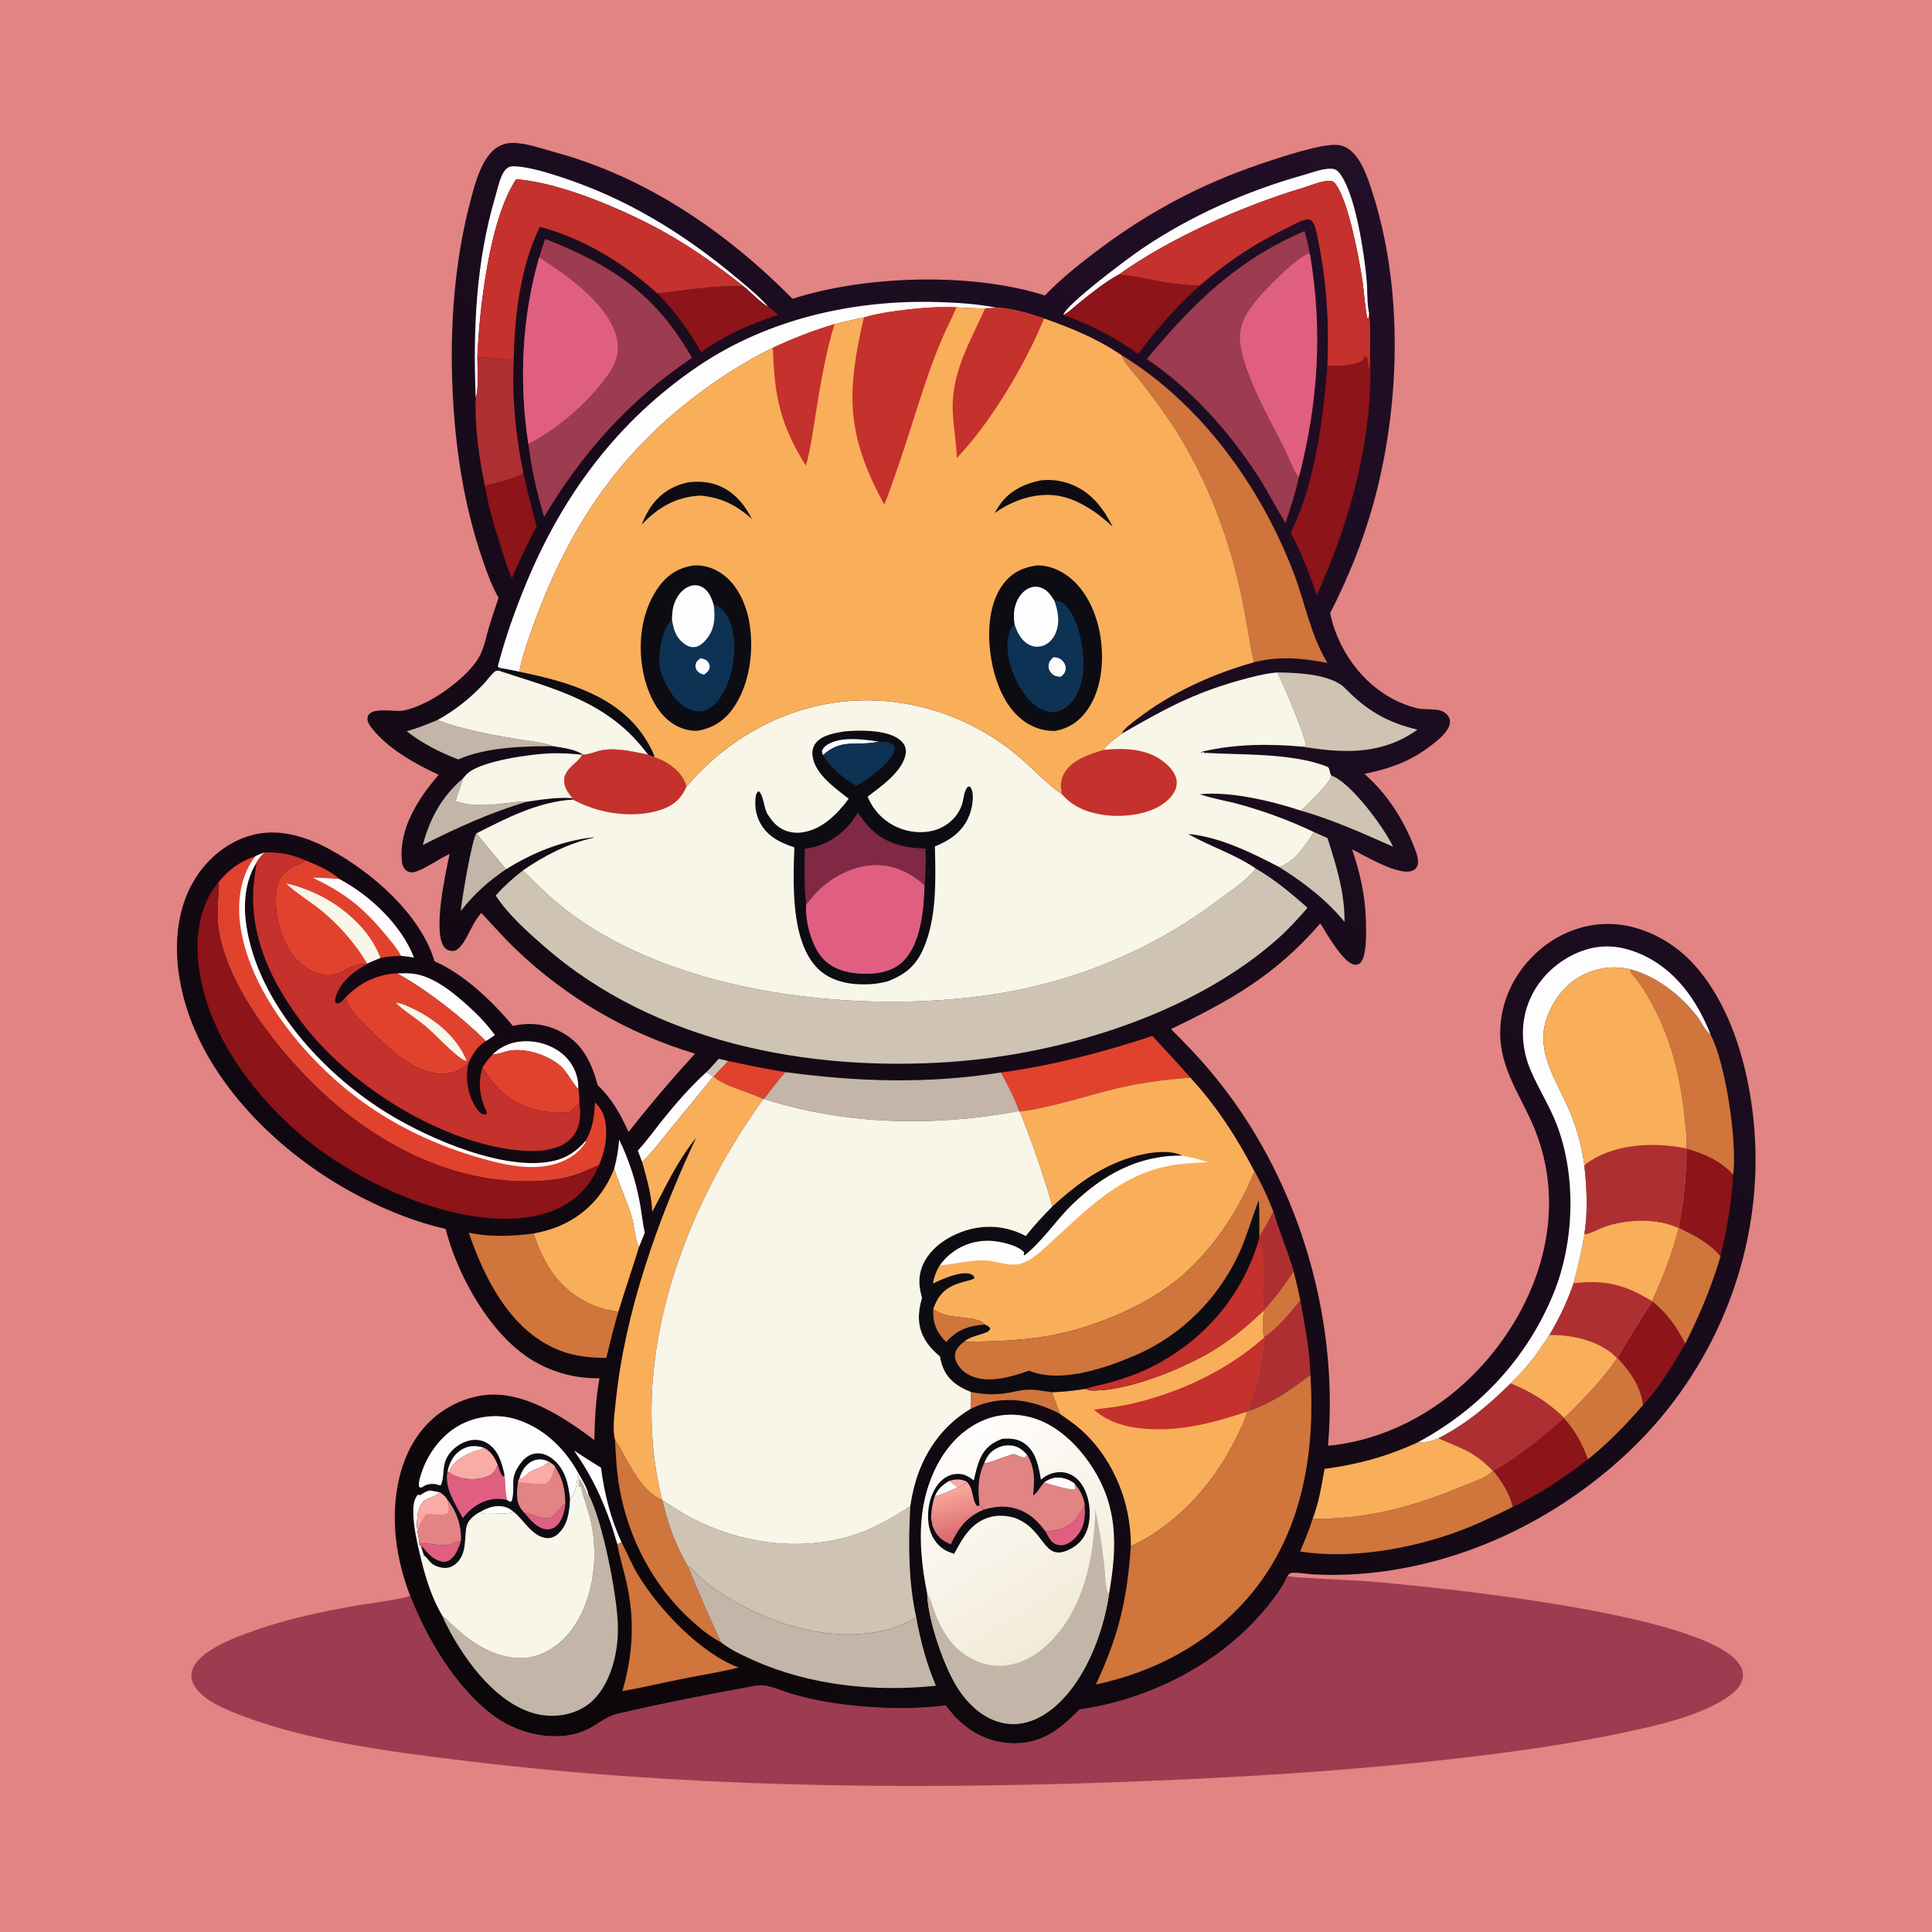 <svg version="1.1" xmlns="http://www.w3.org/2000/svg" style="display: block;" viewBox="0 0 2048 2048" width="1024" height="1024">
<defs>
	<linearGradient id="Gradient1" gradientUnits="userSpaceOnUse" x1="474.444" y1="1782.46" x2="1551.72" y2="245.734">
		<stop class="stop0" offset="0" stop-opacity="1" stop-color="rgb(12,7,10)"/>
		<stop class="stop1" offset="1" stop-opacity="1" stop-color="rgb(33,14,39)"/>
	</linearGradient>
	<linearGradient id="Gradient2" gradientUnits="userSpaceOnUse" x1="1132.44" y1="1729.35" x2="1008.02" y2="1527.14">
		<stop class="stop0" offset="0" stop-opacity="1" stop-color="rgb(242,235,216)"/>
		<stop class="stop1" offset="1" stop-opacity="1" stop-color="rgb(255,253,252)"/>
	</linearGradient>
	<linearGradient id="Gradient3" gradientUnits="userSpaceOnUse" x1="1020.86" y1="1629.81" x2="1006.79" y2="1579.85">
		<stop class="stop0" offset="0" stop-opacity="1" stop-color="rgb(217,102,109)"/>
		<stop class="stop1" offset="1" stop-opacity="1" stop-color="rgb(249,168,154)"/>
	</linearGradient>
</defs>
<path transform="translate(0,0)" fill="rgb(225,132,131)" d="M 0 0 L 2048 0 L 2048 2048 L 0 2048 L 0 0 z"/>
<path transform="translate(0,0)" fill="rgb(157,59,80)" d="M 1144.22 1812.1 C 1170.9 1808.37 1196.48 1801.32 1221.42 1791.23 C 1269.05 1771.94 1312.43 1741.9 1344.67 1701.57 C 1352.28 1692.05 1360.09 1681.62 1364.85 1670.33 C 1365.37 1670.52 1365.87 1670.72 1366.39 1670.89 C 1371.51 1672.63 1439.24 1675.24 1450.82 1676.25 C 1519.56 1682.24 1815.52 1710.83 1845.15 1766.37 C 1847.68 1771.12 1848.42 1776.49 1846.68 1781.64 C 1842.15 1794.99 1822.47 1805.01 1810.48 1810.5 C 1782.13 1823.47 1751.85 1830.03 1721.53 1836.51 C 1668.28 1847.88 1614.92 1855.63 1560.9 1862.12 C 1432.19 1877.57 1302.39 1885.05 1172.86 1889.53 C 947.435 1897.34 720.909 1894 496.732 1866.99 C 420.503 1857.8 330.46 1846.56 258.943 1819.62 C 241.822 1813.17 213.568 1802.64 205.021 1785.07 C 202.439 1779.76 202.232 1773.88 204.515 1768.42 C 212.118 1750.23 244.913 1737.56 261.98 1731.2 C 299.511 1717.21 339.46 1708.6 378.842 1701.77 C 386.314 1700.47 432.443 1694.45 434.691 1691.29 C 452.396 1736.87 482.306 1787.19 521.308 1817.4 C 547.612 1837.77 588.921 1848.03 620.461 1834.26 C 633.186 1828.7 641.385 1819.73 655.577 1816.44 C 700.649 1805.98 746.372 1796.99 791.88 1788.7 C 797.491 1787.68 804.581 1785.95 810.285 1786.79 C 819.665 1788.16 829.623 1792.67 838.795 1795.45 C 853.051 1799.77 867.158 1802.81 881.881 1805.06 C 920.262 1810.93 963.728 1812.76 1002.28 1807.81 C 1006.3 1812.63 1010.12 1817.63 1014.59 1822.04 C 1031.45 1838.67 1052.46 1848.22 1076.29 1847.97 C 1105.74 1847.65 1124.71 1832.22 1144.22 1812.1 z"/>
<path transform="translate(0,0)" fill="url(#Gradient1)" d="M 528.519 633.622 C 521.027 620.832 515.87 605.947 511.096 591.924 C 491.341 533.909 482.491 474.235 479.724 413.156 C 476.682 346.023 481.713 276.594 499.07 211.522 C 503.564 194.672 508.872 173.969 521.207 161.019 C 527.298 154.624 535.106 151.388 543.931 151.502 C 558.468 151.691 574.446 157.604 588.49 161.422 C 685.065 187.674 770.386 246.144 840.099 316.724 C 917.658 291.815 1029.63 288.495 1107.62 313.181 C 1123.63 296.558 1141.68 281.97 1160 268.004 C 1210.28 229.683 1263.31 199.988 1322.9 178.498 C 1344.5 170.706 1389.39 155.399 1411.44 153.625 C 1416.4 153.227 1422.01 153.719 1426.49 156.036 C 1442.42 164.261 1450.08 189.137 1455.14 204.953 C 1487.86 307.24 1484.36 431.131 1455.81 534.015 C 1444.64 574.252 1429.09 612.732 1410.03 649.85 C 1411.23 656.374 1413.17 662.949 1415.48 669.163 C 1429.88 707.999 1461.4 740.902 1502.42 750.82 C 1510.53 752.779 1523.43 750.503 1530.43 754.688 C 1533.39 756.461 1536.11 759.395 1536.82 762.858 C 1537.63 766.758 1536.1 770.604 1533.99 773.823 C 1529.87 780.104 1523.39 785.321 1517.5 789.878 C 1495.06 807.229 1473.58 814.674 1446.28 820.377 C 1470.36 841.196 1488.56 869.87 1499.69 899.526 C 1501.79 905.118 1505.1 913.58 1501.74 919.236 C 1500.5 921.307 1498.54 922.628 1496.27 923.328 C 1481.47 927.889 1447.64 907.536 1433.23 900.348 C 1441.66 924.562 1447.34 950.142 1447.91 975.834 C 1448.12 985.387 1449.53 1014.46 1441.5 1021.12 C 1439.57 1022.72 1437.4 1022.93 1435.04 1022.38 C 1423.19 1019.61 1406.3 989.502 1399.57 978.833 C 1352.27 1033.52 1305.01 1060.19 1241.35 1090.87 C 1255.99 1105.49 1270.48 1120.55 1283.78 1136.41 C 1374.24 1244.22 1419.87 1392.62 1407.74 1532.53 C 1464.81 1527.4 1519.38 1499.08 1559.81 1459.15 C 1627.96 1391.85 1664.21 1291.04 1627.41 1198.38 C 1613.32 1162.91 1589.81 1133.92 1590.28 1093.88 C 1590.66 1062.27 1604.28 1033.38 1626.96 1011.56 C 1648.3 991.036 1676.77 978.825 1706.51 979.422 C 1738.89 980.073 1771.14 996.511 1793.24 1019.77 C 1844.61 1073.83 1862.82 1167.64 1860.82 1240.53 C 1857.71 1353.45 1808.44 1461.53 1726.3 1539.08 C 1649.21 1611.86 1547.36 1660.62 1441.1 1668.38 C 1425.48 1669.52 1409.63 1669.78 1393.99 1669.01 C 1386.32 1668.63 1378.58 1667.15 1370.91 1667.21 C 1367.6 1667.24 1367.05 1667.92 1364.85 1670.33 C 1360.09 1681.62 1352.28 1692.05 1344.67 1701.57 C 1312.43 1741.9 1269.05 1771.94 1221.42 1791.23 C 1196.48 1801.32 1170.9 1808.37 1144.22 1812.1 C 1124.71 1832.22 1105.74 1847.65 1076.29 1847.97 C 1052.46 1848.22 1031.45 1838.67 1014.59 1822.04 C 1010.12 1817.63 1006.3 1812.63 1002.28 1807.81 C 963.728 1812.76 920.262 1810.93 881.881 1805.06 C 867.158 1802.81 853.051 1799.77 838.795 1795.45 C 829.623 1792.67 819.665 1788.16 810.285 1786.79 C 804.581 1785.95 797.491 1787.68 791.88 1788.7 C 746.372 1796.99 700.649 1805.98 655.577 1816.44 C 641.385 1819.73 633.186 1828.7 620.461 1834.26 C 588.921 1848.03 547.612 1837.77 521.308 1817.4 C 482.306 1787.19 452.396 1736.87 434.691 1691.29 C 428.344 1675.05 423.556 1657.36 420.899 1640.17 C 414.656 1599.78 419.678 1552.68 444.77 1519.13 C 460.929 1497.53 485.484 1482.75 512.261 1479.05 C 554.091 1473.26 597.935 1502.34 630.038 1526.56 C 630.435 1504.62 631.588 1482.64 635.464 1461.02 C 610.36 1461.3 586.95 1455.25 565.215 1442.45 C 520.435 1416.06 485.015 1352.56 472.383 1302.74 C 441.351 1295.74 411.113 1283.55 382.851 1269.08 C 303.476 1228.43 225.626 1155.6 197.981 1068.93 C 184.719 1027.34 181.868 978.212 202.77 938.56 C 215.678 914.074 237.612 894.094 264.368 886.032 C 293.913 877.13 323.296 886.157 349.532 900.377 C 394.294 924.638 445.746 969.076 460.642 1019.01 C 491.597 1032.4 522.236 1061.69 543.624 1087.5 C 561.827 1083.38 579.837 1085.43 596.226 1094.69 C 618.21 1107.1 627.241 1127 633.608 1150.38 C 649.085 1165.26 657.442 1180.63 666.33 1199.92 C 688.83 1171.3 712.185 1143.82 736.706 1116.92 C 664.897 1095.26 600.717 1057.87 546.525 1005.99 C 533.785 993.799 522.356 980.625 510.275 967.819 C 499.885 978.565 495.402 997.394 485.595 1005.78 C 483.281 1007.75 481.336 1008.39 478.327 1008.02 C 475.012 1007.62 472.337 1006.16 470.428 1003.36 C 458.921 986.505 472.136 926.224 476.637 905.204 C 466.069 909.982 448.761 922.221 439.025 924.53 C 436.349 925.165 433.278 924.615 431.024 923.023 C 427.371 920.441 426.174 915.975 425.846 911.76 C 423.175 877.339 443.648 846.115 465.025 821.295 C 439.894 809.664 411.284 793.778 393.888 771.588 C 391.498 768.539 388.579 763.994 389.721 759.898 C 392.777 748.941 417.207 754.608 425.878 753.436 C 434.817 752.227 444.575 748.052 452.578 744.003 C 471.17 734.595 499.343 713.478 508.856 694.625 C 513.358 685.704 515.365 674.878 518.197 665.309 C 521.345 654.674 525.056 644.161 528.519 633.622 z"/>
<path transform="translate(0,0)" fill="rgb(207,196,179)" d="M 761.881 1122.34 L 771.988 1124.71 C 767.031 1130.35 761.601 1135.54 756.603 1141.13 L 756.141 1141.34 C 753.749 1139.67 751.179 1138.18 748.7 1136.63 C 753.355 1132.18 757.569 1127.13 761.881 1122.34 z"/>
<path transform="translate(0,0)" fill="rgb(254,253,253)" d="M 455.395 1579.78 C 458.916 1580.39 462.462 1580.93 465.96 1581.66 C 459.023 1590.97 447.71 1584.12 443.168 1603.29 C 442.052 1610.43 441.517 1617.02 442.807 1624.22 C 443.363 1627.89 445.1 1633.28 444.434 1636.82 L 446.463 1639.42 L 449.524 1648.72 C 448.095 1648.94 446.86 1648.97 445.597 1649.72 C 442.11 1634.89 438.519 1619.5 438.109 1604.22 C 437.93 1597.56 438.261 1589.44 443.081 1584.35 L 444.34 1585.05 L 445.053 1584.08 L 444.982 1585.22 C 448.416 1582.82 451.408 1581.1 455.395 1579.78 z"/>
<path transform="translate(0,0)" fill="rgb(254,253,253)" d="M 608.393 1537.61 C 617.842 1543.85 627.512 1549.79 637.097 1555.83 C 640.592 1583.11 647.313 1609.76 658.803 1634.82 C 657.35 1635.6 656.03 1636.51 654.398 1636.82 C 644.032 1600.65 630.257 1568.32 608.393 1537.61 z"/>
<path transform="translate(0,0)" fill="rgb(254,253,253)" d="M 522.197 1117.76 C 532.154 1108.02 544.763 1103.5 558.616 1103.72 C 573.592 1103.96 589.281 1109.7 599.824 1120.51 C 608.682 1129.59 613.398 1141.54 613.044 1154.2 C 609.292 1152.26 601.194 1135.86 593.878 1129.73 C 580.579 1118.6 559.598 1111.53 542.227 1113.43 C 535.973 1114.11 530.057 1117.24 523.849 1117.67 C 523.299 1117.71 522.748 1117.73 522.197 1117.76 z"/>
<path transform="translate(0,0)" fill="rgb(208,117,60)" d="M 1029.03 1475.5 C 1042.76 1478.36 1055.6 1478.82 1069.44 1476.35 C 1075.91 1475.2 1082.54 1473.36 1089.12 1473.08 C 1097.91 1472.7 1106.4 1474.74 1115.07 1475.79 C 1117.75 1483.54 1121 1491.08 1123.68 1498.83 C 1117.45 1495.43 1110.62 1492.52 1103.92 1490.19 C 1078.75 1481.46 1052.82 1481.75 1028.81 1493.5 C 1029.07 1487.52 1028.96 1481.48 1029.03 1475.5 z"/>
<path transform="translate(0,0)" fill="rgb(254,253,253)" d="M 651.084 1238.79 C 653.937 1228.53 655.455 1218.54 656.329 1207.94 C 666.445 1229.03 673.787 1251.05 678.07 1274.06 C 680.098 1284.96 681.201 1296.08 683.483 1306.91 L 677.374 1321.91 C 673.179 1314.93 672.495 1299.81 670.022 1291.24 C 664.861 1273.37 656.498 1256.59 651.084 1238.79 z"/>
<path transform="translate(0,0)" fill="rgb(254,253,253)" d="M 748.7 1136.63 C 751.179 1138.18 753.749 1139.67 756.141 1141.34 L 710.774 1196.67 C 701.128 1208.48 691.596 1221.23 680.759 1231.91 L 676.113 1219.68 C 685.497 1209.52 693.604 1198.13 702.244 1187.34 C 716.491 1169.53 731.836 1152.01 748.7 1136.63 z"/>
<path transform="translate(0,0)" fill="rgb(141,20,25)" d="M 564.518 541.551 C 565.93 547.024 567.114 552.759 568.886 558.115 C 559.248 575.838 550.325 594.44 542.642 613.099 C 534.968 595.879 531.178 577.968 524.623 560.491 C 537.995 554.318 551.342 548.134 564.518 541.551 z"/>
<path transform="translate(0,0)" fill="rgb(254,253,253)" d="M 421.045 1031.88 C 427.921 1031.64 434.674 1031.37 441.473 1032.71 C 463.788 1037.11 485.613 1056.43 501.692 1071.41 C 510.212 1079.35 517.711 1087.87 524.678 1097.19 C 521.52 1099.34 518.396 1101.64 515.12 1103.59 C 489.245 1077.97 452.942 1049.57 421.045 1031.88 z"/>
<path transform="translate(0,0)" fill="rgb(195,181,167)" d="M 505.046 883.393 C 515.38 896.174 526.145 908.632 536.33 921.53 C 517.439 934.287 502.418 947.778 488.388 965.802 C 489.473 954.173 500.22 889.248 505.046 883.393 z"/>
<path transform="translate(0,0)" fill="rgb(225,66,46)" d="M 771.988 1124.71 C 792.067 1129.07 812.153 1133.17 832.435 1136.47 C 824.361 1145.56 817.344 1155.38 809.893 1164.96 L 809.247 1164.94 C 796.951 1158.92 764.71 1150.17 756.603 1141.13 C 761.601 1135.54 767.031 1130.35 771.988 1124.71 z"/>
<path transform="translate(0,0)" fill="rgb(141,20,25)" d="M 554.7 501.2 C 557.738 514.722 561.005 528.145 564.518 541.551 C 551.342 548.134 537.995 554.318 524.623 560.491 C 520.662 545.367 516.625 530.306 513.977 514.885 C 525.43 511.61 545.757 508.068 554.7 501.2 z"/>
<path transform="translate(0,0)" fill="rgb(195,181,167)" d="M 490.791 825.118 C 488.715 833.361 485.101 841.09 482.996 849.287 C 501.76 855.718 520.971 853.235 540.255 850.988 C 546.222 850.293 552.467 849.087 558.455 849.9 C 520.271 861.108 483.641 877.776 448.189 895.765 C 455.629 867.532 468.412 844.213 490.791 825.118 z"/>
<path transform="translate(0,0)" fill="rgb(195,181,167)" d="M 431.209 775.145 C 442.236 772.062 453.037 767.609 463.652 763.335 C 490.264 773.308 519.023 778.454 546.912 783.291 C 559.582 785.489 574.629 786.486 586.644 791.031 C 555.163 790.874 514.691 792.092 485.812 805.066 C 466.416 797.516 447.537 788.171 431.209 775.145 z"/>
<path transform="translate(0,0)" fill="rgb(207,196,179)" d="M 1411.38 822.17 C 1431.86 829.301 1466.69 876.896 1476.14 896.383 L 1476.69 897.546 C 1445.07 883.563 1412.57 868.896 1379.29 859.37 C 1386.41 851.912 1409.19 831.103 1411.38 822.17 z"/>
<path transform="translate(0,0)" fill="rgb(207,196,179)" d="M 1392.85 882.05 L 1407.24 888.45 C 1416.6 917.946 1425.43 945.804 1425.27 977.198 C 1405.52 953.273 1382.04 935.475 1356 919.097 C 1373.01 913.259 1383.55 896.274 1392.85 882.05 z"/>
<path transform="translate(0,0)" fill="rgb(141,20,25)" d="M 1751.68 1379.68 C 1767.84 1392.78 1776.79 1405.99 1786.44 1424.33 C 1773.22 1446.59 1759.55 1470.51 1741.7 1489.41 C 1739.17 1469.51 1728.06 1453.92 1714.82 1439.64 C 1715.86 1435.59 1747.59 1384.71 1751.68 1379.68 z"/>
<path transform="translate(0,0)" fill="rgb(254,253,253)" d="M 504.254 421.127 C 501.356 349.112 504.555 277.068 525.295 207.6 C 527.853 199.033 530.317 184.884 536.902 178.811 C 539.769 176.166 543.625 176.045 547.319 176.33 C 562.938 177.536 580.499 183.084 595.359 187.933 C 664.555 210.512 725.28 247.932 780.805 294.493 C 792.268 304.106 804.359 313.624 814.143 324.986 C 808.353 322.932 794.085 308.054 788.025 303.383 C 763.928 284.27 739.514 266.751 713.002 251.098 C 670.842 226.207 596.486 193.394 547.114 190.071 C 518.688 232.572 508.178 327.303 505.991 378.305 C 506 386.496 507.697 415.475 504.254 421.127 z"/>
<path transform="translate(0,0)" fill="rgb(141,20,25)" d="M 1787.86 1217.74 C 1806.33 1222.85 1824.22 1230.82 1837.28 1245.26 C 1835.57 1274.54 1830.49 1303.31 1823.81 1331.84 C 1812.51 1317.8 1795.7 1309.26 1779.78 1301.64 C 1780.51 1292.05 1782.95 1282.1 1784.2 1272.49 C 1786.57 1254.29 1787.61 1236.09 1787.86 1217.74 z"/>
<path transform="translate(0,0)" fill="rgb(254,253,253)" d="M 1127.16 334.028 C 1129.2 323.251 1196.62 273.132 1209.36 264.461 C 1261.82 228.749 1321.38 202.458 1382.38 185.355 C 1391.05 182.924 1404.55 177.56 1413.45 179.093 C 1417.23 179.743 1419.82 182.992 1421.82 186.039 C 1437.36 209.752 1446.14 268.313 1448.72 297.246 C 1449.71 308.394 1448.97 321.696 1451.37 332.472 C 1451.03 335.125 1450.67 337.341 1449.76 339.878 L 1449.96 338.263 C 1448.13 336.826 1445.1 302.983 1444.26 297.566 C 1440.51 273.313 1430.04 216.774 1417.08 196.923 C 1415.82 194.993 1413.9 192.345 1411.57 191.931 C 1403.44 190.485 1389.32 196.651 1381.25 199.078 C 1316.91 218.408 1240.25 252.26 1185.79 291.197 C 1171.37 298.985 1157.89 309.912 1145.13 320.137 C 1139.49 324.648 1133.51 330.653 1127.16 334.028 z"/>
<path transform="translate(0,0)" fill="rgb(141,20,25)" d="M 1658.1 1503.67 C 1669.69 1516.46 1677.5 1530.82 1683.28 1546.98 C 1659 1565.84 1631.49 1584.27 1603.61 1597.39 C 1600.14 1582.89 1592.49 1570.84 1583.24 1559.42 C 1608.08 1546.1 1636.57 1522.43 1658.1 1503.67 z"/>
<path transform="translate(0,0)" fill="rgb(208,117,60)" d="M 1714.3 1439.76 L 1714.82 1439.64 C 1728.06 1453.92 1739.17 1469.51 1741.7 1489.41 C 1723.85 1510 1704.6 1529.94 1683.28 1546.98 C 1677.5 1530.82 1669.69 1516.46 1658.1 1503.67 L 1658.11 1503.29 C 1677.84 1484.15 1698.66 1462.35 1714.3 1439.76 z"/>
<path transform="translate(0,0)" fill="rgb(208,117,60)" d="M 1779.37 1301.79 L 1779.78 1301.64 C 1795.7 1309.26 1812.51 1317.8 1823.81 1331.84 C 1814.24 1364.37 1801.7 1394.07 1786.44 1424.33 C 1776.79 1405.99 1767.84 1392.78 1751.68 1379.68 L 1751.28 1379.31 C 1762.55 1353.98 1772.99 1328.84 1779.37 1301.79 z"/>
<path transform="translate(0,0)" fill="rgb(225,66,46)" d="M 522.197 1117.76 C 522.748 1117.73 523.299 1117.71 523.849 1117.67 C 530.057 1117.24 535.973 1114.11 542.227 1113.43 C 559.598 1111.53 580.579 1118.6 593.878 1129.73 C 601.194 1135.86 609.292 1152.26 613.044 1154.2 C 614.357 1159.28 614.079 1164.57 614.12 1169.78 C 612.608 1170.76 613.245 1170.23 611.913 1171.62 C 609.08 1174.58 606.594 1176.83 603.081 1178.94 C 595.147 1179.96 587.373 1179.59 579.46 1178.56 C 556.18 1175.55 537.165 1165.42 522.371 1147.13 C 518.631 1142.5 515.763 1137.3 512.072 1132.62 L 511.436 1131.83 C 511.564 1131.6 511.694 1131.38 511.819 1131.16 C 514.69 1126.02 518.239 1122.08 522.197 1117.76 z"/>
<path transform="translate(0,0)" fill="rgb(141,20,25)" d="M 788.025 303.383 C 794.085 308.054 808.353 322.932 814.143 324.986 C 817.986 327.565 821.311 330.729 824.743 333.818 C 796.619 342.926 767.251 355.773 743.368 373.44 C 730.055 350.158 715.71 330.122 696.815 311.005 C 726.709 307.887 757.959 302.045 788.025 303.383 z"/>
<path transform="translate(0,0)" fill="rgb(247,246,232)" d="M 490.791 825.118 C 492.652 822.943 494.562 820.574 496.833 818.817 C 513.22 806.142 562.93 799.341 583.204 798.576 C 594.602 798.146 605.941 798.941 617.277 800.055 C 617.058 800.423 616.848 800.796 616.62 801.158 C 610.872 810.317 595.211 816.422 598.466 831.387 C 599.695 837.036 603.346 841.766 606.975 846.118 C 590.847 844.814 574.402 847.577 558.455 849.9 C 552.467 849.087 546.222 850.293 540.255 850.988 C 520.971 853.235 501.76 855.718 482.996 849.287 C 485.101 841.09 488.715 833.361 490.791 825.118 z"/>
<path transform="translate(0,0)" fill="rgb(174,47,50)" d="M 1371.18 1347.58 C 1373.74 1357.82 1376.24 1368.04 1378.37 1378.39 C 1382.96 1404.11 1388.53 1431.41 1389.07 1457.53 C 1368.52 1473.08 1348.08 1487.51 1323.27 1495.69 C 1323.45 1493.63 1323.27 1494.11 1323.8 1492.55 C 1332.22 1468.25 1338.79 1443.65 1340.01 1417.84 L 1340.02 1417.26 C 1337.26 1409.76 1339.27 1397.07 1339.66 1389 L 1341.26 1386.87 C 1352.53 1374.52 1361.86 1361.4 1371.18 1347.58 z"/>
<path transform="translate(0,0)" fill="rgb(208,117,60)" d="M 1371.18 1347.58 C 1373.74 1357.82 1376.24 1368.04 1378.37 1378.39 C 1367.37 1391.35 1354.45 1408.11 1340.02 1417.26 C 1337.26 1409.76 1339.27 1397.07 1339.66 1389 L 1341.26 1386.87 C 1352.53 1374.52 1361.86 1361.4 1371.18 1347.58 z"/>
<path transform="translate(0,0)" fill="rgb(174,47,50)" d="M 505.991 378.305 C 514.326 378.715 538.457 382.019 544.633 380.51 C 542.512 420.361 546.703 462.151 554.7 501.2 C 545.757 508.068 525.43 511.61 513.977 514.885 C 507.817 485.476 502.981 451.193 504.254 421.127 C 507.697 415.475 506 386.496 505.991 378.305 z"/>
<path transform="translate(0,0)" fill="rgb(249,174,90)" d="M 1642.29 1415.04 C 1665.65 1414.58 1694.11 1420.81 1711.82 1437.19 C 1712.7 1438 1713.51 1438.87 1714.3 1439.76 C 1698.66 1462.35 1677.84 1484.15 1658.11 1503.29 C 1641.64 1487.02 1622.53 1475.06 1601.04 1466.55 C 1617.57 1450.94 1630.29 1434.23 1642.29 1415.04 z"/>
<path transform="translate(0,0)" fill="rgb(174,47,50)" d="M 1601.04 1466.55 C 1622.53 1475.06 1641.64 1487.02 1658.11 1503.29 L 1658.1 1503.67 C 1636.57 1522.43 1608.08 1546.1 1583.24 1559.42 L 1582.57 1559.24 C 1563.08 1538.9 1551.13 1536.28 1526.6 1525.38 L 1524.74 1524.54 C 1554.3 1509.4 1577.61 1489.73 1601.04 1466.55 z"/>
<path transform="translate(0,0)" fill="rgb(141,20,25)" d="M 1127.16 334.028 C 1133.51 330.653 1139.49 324.648 1145.13 320.137 C 1157.89 309.912 1171.37 298.985 1185.79 291.197 C 1202.21 292.249 1218.47 296.486 1234.68 299.248 C 1246.91 301.333 1259.13 302.071 1271.49 302.865 C 1247.69 324.549 1225.59 349.136 1206.57 375.119 C 1182.04 357.809 1155.64 343.682 1127.16 334.028 z"/>
<path transform="translate(0,0)" fill="rgb(208,117,60)" d="M 651.885 1525.87 C 652.036 1526.1 652.19 1526.33 652.339 1526.56 C 665.092 1546.31 677.854 1580.5 701.898 1589.84 L 702.182 1590.47 C 707.693 1614.31 716.419 1639.15 729.172 1660.12 C 740.061 1687.34 751.892 1714.01 764.073 1740.67 C 753.125 1735.44 742.625 1726.56 733.628 1718.5 C 692.991 1682.1 666.133 1631.04 656.689 1577.49 C 653.679 1560.43 652.837 1543.14 651.885 1525.87 z"/>
<path transform="translate(0,0)" fill="rgb(207,196,179)" d="M 1353.94 712.797 C 1374.43 713.123 1410.9 714.242 1426 729.716 C 1449.02 753.317 1470.33 765.766 1502.58 773.47 C 1465.75 799.715 1426.57 798.791 1383.5 791.978 C 1382.71 791.854 1381.93 791.703 1381.15 791.546 L 1384.32 790.854 C 1384.6 782.185 1359.64 723.084 1353.94 712.797 z"/>
<path transform="translate(0,0)" fill="rgb(208,117,60)" d="M 658.803 1634.82 C 664.863 1646.03 669.532 1658.15 676.112 1669.04 C 698.367 1705.89 741.987 1752.08 782.991 1767.67 C 763.47 1772.54 743.561 1775.63 723.837 1779.55 C 702.491 1783.79 681.208 1788.88 659.788 1792.68 C 670.968 1753.48 673.095 1717.87 664.196 1677.71 C 661.189 1664.14 656.711 1650.48 654.398 1636.82 C 656.03 1636.51 657.35 1635.6 658.803 1634.82 z"/>
<path transform="translate(0,0)" fill="rgb(225,66,46)" d="M 1221.6 1098.17 C 1234.99 1112.84 1248.8 1127.28 1261.75 1142.33 C 1235.57 1144.37 1210.1 1147.39 1184.54 1153.55 C 1151.53 1161.51 1114.29 1174.02 1081.09 1178.34 L 1080.29 1177.78 C 1075.57 1163.82 1068.03 1149.87 1061.05 1136.89 C 1115.13 1129.74 1169.88 1115.16 1221.6 1098.17 z"/>
<path transform="translate(0,0)" fill="rgb(208,117,60)" d="M 1728.03 1027.47 C 1756.01 1034.51 1782.05 1055.27 1799.43 1077.89 C 1803.65 1083.39 1807.87 1092.88 1813.33 1096.73 C 1829.45 1127.49 1841.61 1211.19 1837.28 1245.26 C 1824.22 1230.82 1806.33 1222.85 1787.86 1217.74 L 1787.26 1217.37 C 1788.93 1210.39 1787.18 1199.3 1786.52 1192.01 C 1782.76 1150.21 1774.03 1108.86 1754.94 1071.22 C 1749.17 1059.84 1742.91 1048.75 1735.12 1038.61 C 1732.89 1035.7 1727.9 1030.9 1728.03 1027.47 z"/>
<path transform="translate(0,0)" fill="rgb(208,117,60)" d="M 1582.57 1559.24 L 1583.24 1559.42 C 1592.49 1570.84 1600.14 1582.89 1603.61 1597.39 C 1583.3 1607.5 1562.96 1617.25 1541.56 1624.86 C 1492.29 1642.37 1430.22 1652.92 1378.23 1644.68 C 1382.91 1633.27 1387.83 1621.93 1391.41 1610.11 C 1398.9 1610.1 1406.42 1609.94 1413.9 1609.53 C 1463.76 1606.83 1507.65 1593.34 1553.38 1574.26 C 1562.21 1570.58 1576.19 1566.32 1582.57 1559.24 z"/>
<path transform="translate(0,0)" fill="rgb(225,66,46)" d="M 404.406 1034.31 C 409.882 1032.65 415.338 1031.97 421.045 1031.88 C 452.942 1049.57 489.245 1077.97 515.12 1103.59 C 506.232 1108.74 500.698 1117.61 496.652 1126.78 C 490.382 1132.33 484.757 1136.01 476.29 1137.62 C 458.276 1141.03 439.241 1131.38 425.011 1121.22 C 414.915 1114.01 369.504 1072.48 367.681 1061.88 L 365.911 1057.61 C 377.071 1046.19 388.933 1038.57 404.406 1034.31 z"/>
<path transform="translate(0,0)" fill="rgb(247,246,232)" d="M 419.534 1062.92 C 423.677 1063.27 427.318 1064.61 431.097 1066.23 C 457.549 1077.58 483.825 1097.28 494.67 1124.63 C 490.691 1123.83 487.157 1120.76 484.056 1118.26 C 472.421 1108.86 462.56 1097.47 451.171 1087.8 C 441.011 1079.18 428.991 1072.25 419.534 1062.92 z"/>
<path transform="translate(0,0)" fill="rgb(249,174,90)" d="M 651.084 1238.79 C 656.498 1256.59 664.861 1273.37 670.022 1291.24 C 672.495 1299.81 673.179 1314.93 677.374 1321.91 C 670.353 1344.86 662.451 1367.51 655.504 1390.49 C 643.854 1389.16 632.222 1385.81 621.755 1380.51 C 591.509 1365.19 575.675 1338.72 565.526 1307.57 C 575.468 1305.73 585.24 1303.04 594.502 1298.94 C 621.286 1287.1 640.631 1265.9 651.084 1238.79 z"/>
<path transform="translate(0,0)" fill="rgb(249,174,90)" d="M 1503.05 1528.87 C 1509.79 1529.59 1518.65 1527.32 1524.74 1524.54 L 1526.6 1525.38 C 1551.13 1536.28 1563.08 1538.9 1582.57 1559.24 C 1576.19 1566.32 1562.21 1570.58 1553.38 1574.26 C 1507.65 1593.34 1463.76 1606.83 1413.9 1609.53 C 1406.42 1609.94 1398.9 1610.1 1391.41 1610.11 C 1397.9 1593.48 1401.04 1574.58 1404.09 1557.05 C 1439.59 1552.39 1470.54 1543.82 1503.05 1528.87 z"/>
<path transform="translate(0,0)" fill="rgb(208,117,60)" d="M 496.951 1306.8 C 519.559 1311.37 542.8 1310.63 565.526 1307.57 C 575.675 1338.72 591.509 1365.19 621.755 1380.51 C 632.222 1385.81 643.854 1389.16 655.504 1390.49 C 650.577 1406.6 646.837 1423.09 642.7 1439.41 C 621.844 1439.32 603.757 1437.11 584.799 1427.82 C 538.614 1405.21 512.838 1353.4 496.951 1306.8 z"/>
<path transform="translate(0,0)" fill="rgb(195,181,167)" d="M 832.435 1136.47 C 910.109 1146.87 983.427 1149.14 1061.05 1136.89 C 1068.03 1149.87 1075.57 1163.82 1080.29 1177.78 C 990.454 1194.55 897.375 1192.79 809.893 1164.96 C 817.344 1155.38 824.361 1145.56 832.435 1136.47 z"/>
<path transform="translate(0,0)" fill="rgb(141,20,25)" d="M 1452.32 373.63 C 1456.42 461.568 1431.87 551.313 1395.87 630.945 C 1388.07 607.745 1379.53 586.141 1368.12 564.459 C 1393.49 515.693 1402.87 442.233 1407.06 387.718 C 1415.86 388.522 1427.64 387.543 1436.27 385.689 C 1440.33 384.816 1443.91 383.302 1446.05 379.556 C 1447.2 377.556 1446.33 378.283 1447.95 377.373 L 1449.47 379.9 C 1449.32 384.265 1450.32 387.965 1451.43 392.124 C 1452.39 386.069 1452.19 379.753 1452.32 373.63 z"/>
<path transform="translate(0,0)" fill="rgb(225,66,46)" d="M 323.657 911.943 C 335.591 916.97 350.083 922.795 359.652 931.796 C 391.93 948.907 425.412 980.408 438.778 1015.02 C 434.311 1014.4 429.774 1013.56 425.278 1013.27 C 417.949 1013.71 410.44 1013.95 403.235 1015.42 C 398.571 1017.4 393.808 1019.28 389.206 1021.39 L 388.721 1022.23 C 374.423 1018.86 361.581 1035.28 346.088 1033.88 C 332.686 1032.68 320.514 1024.67 312.092 1014.47 C 297.572 996.9 290.552 968.822 292.781 946.344 C 294.379 930.228 300.581 923.592 314.716 917.155 C 317.46 915.905 320.734 914.758 322.972 912.699 C 323.222 912.469 323.429 912.195 323.657 911.943 z"/>
<path transform="translate(0,0)" fill="rgb(254,253,253)" d="M 331.686 930.465 C 340.964 930.312 350.385 931.249 359.652 931.796 C 391.93 948.907 425.412 980.408 438.778 1015.02 C 434.311 1014.4 429.774 1013.56 425.278 1013.27 C 420.43 1004.5 413.635 996.649 407.214 988.993 C 383.336 960.518 364.878 946.526 331.686 930.465 z"/>
<path transform="translate(0,0)" fill="rgb(247,246,232)" d="M 303.534 936.579 C 314.056 938.714 324.913 942.759 334.663 947.232 C 363.226 960.335 392.171 985.306 403.235 1015.42 C 398.571 1017.4 393.808 1019.28 389.206 1021.39 C 376.235 999.212 356.539 977.185 336.202 961.663 C 325.751 953.686 313.987 946.524 304.468 937.489 C 304.153 937.19 303.845 936.882 303.534 936.579 z"/>
<path transform="translate(0,0)" fill="rgb(249,174,90)" d="M 1679.48 1308.23 C 1683.47 1309.02 1695.78 1302.23 1700.32 1300.63 C 1723.94 1292.3 1756.3 1290.78 1779.37 1301.79 C 1772.99 1328.84 1762.55 1353.98 1751.28 1379.31 L 1751.68 1379.68 C 1747.59 1384.71 1715.86 1435.59 1714.82 1439.64 L 1714.3 1439.76 C 1713.51 1438.87 1712.7 1438 1711.82 1437.19 C 1694.11 1420.81 1665.65 1414.58 1642.29 1415.04 C 1652.87 1397.35 1661.22 1379.73 1667.92 1360.25 C 1672.72 1343.19 1676.67 1325.74 1679.48 1308.23 z"/>
<path transform="translate(0,0)" fill="rgb(174,47,50)" d="M 1667.92 1360.25 C 1701.61 1356.46 1722.39 1361.59 1751.28 1379.31 L 1751.68 1379.68 C 1747.59 1384.71 1715.86 1435.59 1714.82 1439.64 L 1714.3 1439.76 C 1713.51 1438.87 1712.7 1438 1711.82 1437.19 C 1694.11 1420.81 1665.65 1414.58 1642.29 1415.04 C 1652.87 1397.35 1661.22 1379.73 1667.92 1360.25 z"/>
<path transform="translate(0,0)" fill="rgb(247,246,232)" d="M 531.831 708.305 C 538.062 709.498 544.402 710.509 550.566 711.993 C 599.804 722.088 653.961 736.844 683.157 781.396 C 687.394 787.861 691.724 795.402 694.168 802.75 C 691.315 802.51 689.276 801.244 686.823 799.902 C 670.837 796.902 654.873 792.547 638.449 795.205 C 631.98 796.252 624.247 800.16 617.877 799.846 C 609.91 794.264 596.042 792.604 586.644 791.031 C 574.629 786.486 559.582 785.489 546.912 783.291 C 519.023 778.454 490.264 773.308 463.652 763.335 C 482.146 753.068 497.436 740.958 512.094 725.68 C 515.884 721.731 519.027 717.073 522.937 713.297 C 525.301 711.015 525.514 710.971 528.665 710.957 C 529.532 709.103 530.082 709.222 531.831 708.305 z"/>
<path transform="translate(0,0)" fill="rgb(13,12,19)" d="M 531.831 708.305 C 538.062 709.498 544.402 710.509 550.566 711.993 C 599.804 722.088 653.961 736.844 683.157 781.396 C 687.394 787.861 691.724 795.402 694.168 802.75 C 691.315 802.51 689.276 801.244 686.823 799.902 C 645.873 744.099 590.158 731.147 528.665 710.957 C 529.532 709.103 530.082 709.222 531.831 708.305 z"/>
<path transform="translate(0,0)" fill="rgb(195,181,167)" d="M 469.179 1713.27 C 472.641 1715.49 475.682 1719.18 478.757 1721.97 C 485.889 1728.44 493.134 1734.83 501.125 1740.24 C 518.846 1752.22 542.135 1761.16 563.765 1756.48 C 582.706 1752.38 598.775 1738.92 609.223 1722.98 C 629.629 1691.84 634.279 1649.15 626.515 1613.3 C 623.785 1600.69 618.652 1588.78 615.997 1576.05 L 613.516 1575.54 L 613.51 1567.3 C 617.58 1570.73 620.513 1580.56 622.996 1585.6 L 623.735 1584.02 C 638.544 1610.94 654.292 1691.19 654.977 1723.45 C 655.269 1737.19 653.746 1750.75 649.955 1763.98 C 644.738 1782.18 634.855 1800.78 617.877 1810.48 C 602.297 1819.37 582.683 1820.97 565.591 1816.07 C 526.89 1804.99 495.754 1763.87 477.249 1729.97 C 474.277 1724.52 471.451 1719.05 469.179 1713.27 z"/>
<path transform="translate(0,0)" fill="rgb(254,253,253)" d="M 1503.05 1528.87 C 1568.17 1493.86 1618.8 1439.75 1646.84 1371.02 C 1668.9 1316.95 1671.23 1246.87 1650.16 1191.99 C 1642.35 1171.63 1630.31 1153.34 1622 1133.25 C 1612.35 1109.93 1611.48 1083.57 1621.4 1060.15 C 1631.33 1036.71 1651.13 1018.16 1674.75 1008.89 C 1696.86 1000.2 1717.75 1001.99 1739.3 1011.38 C 1775.96 1027.37 1799.16 1060.6 1813.33 1096.73 C 1807.87 1092.88 1803.65 1083.39 1799.43 1077.89 C 1782.05 1055.27 1756.01 1034.51 1728.03 1027.47 C 1707.96 1022.84 1688.52 1026.42 1671.1 1037.47 C 1654.55 1047.97 1641.24 1068.72 1637.3 1087.79 C 1630.5 1120.75 1652.74 1150.33 1664.61 1179.43 C 1671.71 1196.84 1677.29 1216.95 1679.51 1235.7 C 1682.1 1259.34 1683.38 1284.7 1679.48 1308.23 C 1676.67 1325.74 1672.72 1343.19 1667.92 1360.25 C 1661.22 1379.73 1652.87 1397.35 1642.29 1415.04 C 1630.29 1434.23 1617.57 1450.94 1601.04 1466.55 C 1577.61 1489.73 1554.3 1509.4 1524.74 1524.54 C 1518.65 1527.32 1509.79 1529.59 1503.05 1528.87 z"/>
<path transform="translate(0,0)" fill="rgb(195,181,167)" d="M 729.172 1660.12 C 729.583 1660.33 730.001 1660.52 730.406 1660.75 C 733.5 1662.45 735.88 1665.99 738.474 1668.43 C 744.846 1674.42 751.871 1680.63 759.12 1685.48 C 810.64 1720.01 878.368 1743.06 940.349 1727.57 C 951.58 1724.76 961.246 1720.23 971.297 1714.64 C 975.855 1739.63 982.123 1763.52 992.145 1786.95 C 927.714 1793.78 859.011 1786.73 799.511 1760.3 C 787.895 1755.14 774.94 1749.21 764.891 1741.36 C 764.61 1741.14 764.346 1740.9 764.073 1740.67 C 751.892 1714.01 740.061 1687.34 729.172 1660.12 z"/>
<path transform="translate(0,0)" fill="rgb(254,253,253)" d="M 531.831 708.305 C 529.703 707.926 529.372 708.108 527.656 706.636 C 535.366 676.674 545.848 647.189 557.656 618.625 C 596.67 524.252 655.277 445.543 740.298 388.028 C 814.024 338.154 904.784 317.671 993.047 320.152 C 1014.36 320.751 1035.35 322.07 1056.32 326.126 C 1052.24 326.684 1048.38 326.88 1044.27 326.818 C 1034.17 326.997 1024.03 326.287 1013.94 325.822 C 991.136 323.824 937.202 329.613 915.724 336.54 C 905.282 338.492 894.991 341.076 884.672 343.585 C 861.931 350.29 840.726 358.622 819.264 368.635 C 787.763 384.073 759.215 402.623 731.592 424.216 C 645.523 491.497 595.824 573.641 560.698 676.025 C 556.63 687.882 552.701 699.605 550.566 711.993 C 544.402 710.509 538.062 709.498 531.831 708.305 z"/>
<path transform="translate(0,0)" fill="rgb(225,66,46)" d="M 280.341 903.616 C 277.396 906.937 274.166 910.142 272.047 914.066 C 256.585 939.185 257.549 968.985 264.158 996.743 C 282.17 1072.39 346.889 1141.26 411.906 1180.87 C 456.454 1208.01 536.808 1242.72 588.08 1230.37 C 601.594 1227.12 611.55 1219.84 620.65 1209.62 C 628.52 1195.65 629.895 1184.29 630.81 1168.64 C 640.194 1177.92 642.51 1187.65 642.556 1200.64 C 642.601 1213.06 639.636 1223.64 634.989 1235.07 C 627.764 1237.75 620.891 1241.41 613.652 1244.11 C 596.131 1250.64 576.222 1252.29 557.661 1252.28 C 470.014 1252.21 389.072 1206.44 328.781 1145.58 C 288.118 1104.54 240.11 1042.16 231.57 984.196 C 229.126 967.612 231.751 952.605 231.721 936.169 L 231.711 935.121 C 243.307 920.946 253.749 913.89 270.846 907.474 C 273.961 906.055 277.148 904.847 280.341 903.616 z"/>
<path transform="translate(0,0)" fill="rgb(254,253,253)" d="M 280.341 903.616 C 277.396 906.937 274.166 910.142 272.047 914.066 C 256.585 939.185 257.549 968.985 264.158 996.743 C 282.17 1072.39 346.889 1141.26 411.906 1180.87 C 456.454 1208.01 536.808 1242.72 588.08 1230.37 C 601.594 1227.12 611.55 1219.84 620.65 1209.62 L 621.168 1210.57 C 620.687 1211.32 620.213 1212.09 619.681 1212.81 C 609.277 1226.92 593.407 1234.12 576.403 1236.3 C 554.699 1239.1 532.746 1234.17 511.953 1228.38 C 463.016 1214.77 416.586 1192.95 376.137 1161.9 C 321.092 1119.65 263.139 1049.15 254.444 978.752 C 251.408 954.178 255.24 927.32 270.846 907.474 C 273.961 906.055 277.148 904.847 280.341 903.616 z"/>
<path transform="translate(0,0)" fill="rgb(208,117,60)" d="M 1188.74 376.443 C 1273.14 427.886 1336.51 516.105 1371.38 607.437 C 1383.52 639.237 1389.21 673.26 1407.12 702.711 C 1380.06 697.556 1356.31 695.262 1329.29 702.024 C 1323.98 678.412 1320.87 654.255 1315.77 630.556 C 1302.62 569.455 1280.1 509.401 1246.58 456.444 C 1235.83 439.464 1223.67 423.178 1211.56 407.161 C 1204.5 397.837 1192.91 386.924 1188.74 376.443 z"/>
<path transform="translate(0,0)" fill="rgb(197,49,44)" d="M 1185.79 291.197 C 1240.25 252.26 1316.91 218.408 1381.25 199.078 C 1389.32 196.651 1403.44 190.485 1411.57 191.931 C 1413.9 192.345 1415.82 194.993 1417.08 196.923 C 1430.04 216.774 1440.51 273.313 1444.26 297.566 C 1445.1 302.983 1448.13 336.826 1449.96 338.263 L 1449.76 339.878 C 1450.67 337.341 1451.03 335.125 1451.37 332.472 C 1452.97 345.954 1452.4 360.054 1452.32 373.63 C 1452.19 379.753 1452.39 386.069 1451.43 392.124 C 1450.32 387.965 1449.32 384.265 1449.47 379.9 L 1447.95 377.373 C 1446.33 378.283 1447.2 377.556 1446.05 379.556 C 1443.91 383.302 1440.33 384.816 1436.27 385.689 C 1427.64 387.543 1415.86 388.522 1407.06 387.718 C 1408.95 343.717 1406.53 299.819 1397.61 256.619 C 1396.3 250.279 1395.13 240.762 1391.49 235.321 C 1390.62 234.027 1389.52 232.799 1387.9 232.642 C 1381.38 232.011 1372.01 237.926 1366.18 240.721 C 1329.8 258.195 1302.13 276.806 1271.49 302.865 C 1259.13 302.071 1246.91 301.333 1234.68 299.248 C 1218.47 296.486 1202.21 292.249 1185.79 291.197 z"/>
<path transform="translate(0,0)" fill="rgb(197,49,44)" d="M 547.114 190.071 C 596.486 193.394 670.842 226.207 713.002 251.098 C 739.514 266.751 763.928 284.27 788.025 303.383 C 757.959 302.045 726.709 307.887 696.815 311.005 C 661.59 279.21 618.647 252.682 572.309 240.458 C 551.926 281.509 545.271 335.004 544.633 380.51 C 538.457 382.019 514.326 378.715 505.991 378.305 C 508.178 327.303 518.688 232.572 547.114 190.071 z"/>
<path transform="translate(0,0)" fill="rgb(13,12,19)" d="M 447.366 1576.7 C 444.905 1576.81 445.957 1577.16 444.143 1575.9 C 443.643 1572.32 444.44 1569.27 445.386 1565.84 C 451.574 1543.44 466.551 1522.14 487.005 1510.83 C 504.395 1501.22 526.304 1498.46 545.434 1503.97 C 574.966 1512.48 598.29 1534.69 612.829 1561.14 C 611.775 1568.54 611.132 1582.3 605.184 1587.61 C 604.884 1587.88 604.539 1588.09 604.216 1588.33 C 603.733 1601.9 602.101 1616.75 591.151 1626.32 C 587.764 1629.28 583.418 1630.94 578.904 1630.36 C 563.692 1628.41 555.397 1611.04 544.299 1602.43 C 542.177 1603.7 540.785 1604.03 538.281 1604.13 C 534.036 1604.29 514.233 1605.5 511.63 1604.24 C 510.793 1603.84 510.256 1602.99 509.568 1602.37 C 504.045 1605.12 498.065 1609.61 495.496 1615.42 C 490.738 1626.17 497.774 1650.06 479.289 1660.27 C 474.281 1663.03 468.69 1662.3 463.495 1660.47 C 455.45 1657.64 455.175 1653.43 449.524 1648.72 L 446.463 1639.42 L 444.434 1636.82 C 445.1 1633.28 443.363 1627.89 442.807 1624.22 C 441.517 1617.02 442.052 1610.43 443.168 1603.29 C 447.71 1584.12 459.023 1590.97 465.96 1581.66 C 462.462 1580.93 458.916 1580.39 455.395 1579.78 C 453.873 1579.67 452.457 1579.56 450.94 1579.83 C 449.003 1580.17 447.755 1580.62 445.838 1579.95 L 447.366 1576.7 z"/>
<path transform="translate(0,0)" fill="rgb(254,253,253)" d="M 509.568 1602.37 C 517.487 1597.85 526.194 1594.98 535.308 1597.41 C 538.748 1598.32 541.563 1600.21 544.299 1602.43 C 542.177 1603.7 540.785 1604.03 538.281 1604.13 C 534.036 1604.29 514.233 1605.5 511.63 1604.24 C 510.793 1603.84 510.256 1602.99 509.568 1602.37 z"/>
<path transform="translate(0,0)" fill="rgb(254,253,253)" d="M 550.486 1567.17 C 551.184 1565.2 551.885 1563.23 552.741 1561.32 C 555.26 1555.69 560.019 1550.31 565.911 1548.15 C 571.352 1546.15 576.222 1546.86 581.401 1549.15 C 578.066 1554.94 567.729 1556.73 561.981 1560.14 C 558.754 1562.04 556.005 1566.34 552.547 1567.42 C 551.514 1567.75 551.574 1567.55 550.486 1567.17 z"/>
<path transform="translate(0,0)" fill="rgb(254,253,253)" d="M 474.452 1560.11 C 474.658 1558.73 474.956 1557.41 475.346 1556.06 C 477.828 1547.51 482.738 1539.95 490.839 1535.78 C 498.189 1532 505.236 1532.3 512.937 1534.65 C 512.505 1534.92 512.08 1535.2 511.641 1535.47 C 508.568 1537.3 504.837 1537.7 501.514 1538.99 C 491.417 1542.92 479.48 1549.79 475.847 1560.6 L 474.452 1560.11 z"/>
<path transform="translate(0,0)" fill="rgb(224,95,129)" d="M 556.286 1604.25 C 563.142 1604.19 569.285 1608.18 576.075 1609.09 C 589.138 1610.84 589.678 1600.97 597.792 1594.97 C 598.292 1594.6 598.812 1594.26 599.323 1593.9 C 598.505 1601.96 596.161 1612.25 589.642 1617.75 C 586.543 1620.37 582.709 1621.53 578.683 1621.07 C 569.251 1619.99 562.09 1610.99 556.286 1604.25 z"/>
<path transform="translate(0,0)" fill="rgb(224,95,129)" d="M 444.434 1636.82 C 456.619 1634.15 468.518 1641.54 480.64 1635.85 C 482.709 1634.88 484.488 1634 486.757 1633.6 C 487.367 1633.49 487.981 1633.41 488.593 1633.31 C 486.576 1640.33 482.651 1650.4 475.998 1654.17 C 472.99 1655.87 469.539 1655.86 466.306 1654.83 C 458.475 1652.34 453.7 1646.77 448.604 1640.76 C 447.702 1639.69 448.001 1640.05 446.463 1639.42 L 444.434 1636.82 z"/>
<path transform="translate(0,0)" fill="rgb(251,171,167)" d="M 512.937 1534.65 C 520.777 1538.61 524.191 1544.99 527.693 1552.78 C 524.807 1559.47 523.183 1562.66 515.967 1565.41 C 506.18 1569.15 491.22 1568.78 481.629 1564.23 C 479.566 1563.26 477.689 1561.94 475.847 1560.6 C 479.48 1549.79 491.417 1542.92 501.514 1538.99 C 504.837 1537.7 508.568 1537.3 511.641 1535.47 C 512.08 1535.2 512.505 1534.92 512.937 1534.65 z"/>
<path transform="translate(0,0)" fill="rgb(224,95,129)" d="M 527.693 1552.78 C 529.089 1556.77 530.249 1561.96 533.085 1565.13 L 534.221 1564.6 L 534.732 1563.16 C 535.805 1572.33 535.091 1581.16 537.667 1590.17 C 533.274 1589.1 528.666 1588.55 524.156 1589.02 C 510.295 1590.47 498.934 1598.52 490.566 1609.24 C 483.33 1595.61 470.399 1576.34 474.452 1560.11 L 475.847 1560.6 C 477.689 1561.94 479.566 1563.26 481.629 1564.23 C 491.22 1568.78 506.18 1569.15 515.967 1565.41 C 523.183 1562.66 524.807 1559.47 527.693 1552.78 z"/>
<path transform="translate(0,0)" fill="rgb(225,132,131)" d="M 465.96 1581.66 C 468.657 1583.8 471.766 1585.85 473.572 1588.82 C 483.818 1601.45 489.411 1617.05 488.593 1633.31 C 487.981 1633.41 487.367 1633.49 486.757 1633.6 C 484.488 1634 482.709 1634.88 480.64 1635.85 C 468.518 1641.54 456.619 1634.15 444.434 1636.82 C 445.1 1633.28 443.363 1627.89 442.807 1624.22 C 441.517 1617.02 442.052 1610.43 443.168 1603.29 C 447.71 1584.12 459.023 1590.97 465.96 1581.66 z"/>
<path transform="translate(0,0)" fill="rgb(251,171,167)" d="M 443.168 1603.29 C 446.051 1604.42 448.217 1604.99 451.319 1605.12 C 448.943 1609.79 443.17 1616.59 442.99 1621.5 C 442.971 1622.03 442.905 1622.55 442.87 1623.08 C 442.844 1623.46 442.828 1623.84 442.807 1624.22 C 441.517 1617.02 442.052 1610.43 443.168 1603.29 z"/>
<path transform="translate(0,0)" fill="rgb(251,171,167)" d="M 465.96 1581.66 C 468.657 1583.8 471.766 1585.85 473.572 1588.82 C 474.677 1593.81 476.432 1598.44 474.855 1603.44 C 469.664 1607.62 458.253 1603.92 451.319 1605.12 C 448.217 1604.99 446.051 1604.42 443.168 1603.29 C 447.71 1584.12 459.023 1590.97 465.96 1581.66 z"/>
<path transform="translate(0,0)" fill="rgb(225,132,131)" d="M 581.401 1549.15 C 583.804 1550.68 585.92 1552.1 587.96 1554.13 C 596.417 1567.09 599.071 1578.58 599.323 1593.9 C 598.812 1594.26 598.292 1594.6 597.792 1594.97 C 589.678 1600.97 589.138 1610.84 576.075 1609.09 C 569.285 1608.18 563.142 1604.19 556.286 1604.25 C 555.176 1602.98 554.071 1601.7 553.026 1600.38 C 546.289 1591.83 547.964 1580.82 549.147 1570.79 L 550.486 1567.17 C 551.574 1567.55 551.514 1567.75 552.547 1567.42 C 556.005 1566.34 558.754 1562.04 561.981 1560.14 C 567.729 1556.73 578.066 1554.94 581.401 1549.15 z"/>
<path transform="translate(0,0)" fill="rgb(251,171,167)" d="M 581.401 1549.15 C 583.804 1550.68 585.92 1552.1 587.96 1554.13 C 586.073 1560.43 584.885 1569.5 578.351 1572.6 C 575.724 1573.85 553.168 1571.71 549.147 1570.79 L 550.486 1567.17 C 551.574 1567.55 551.514 1567.75 552.547 1567.42 C 556.005 1566.34 558.754 1562.04 561.981 1560.14 C 567.729 1556.73 578.066 1554.94 581.401 1549.15 z"/>
<path transform="translate(0,0)" fill="rgb(254,253,253)" d="M 447.366 1576.7 C 444.905 1576.81 445.957 1577.16 444.143 1575.9 C 443.643 1572.32 444.44 1569.27 445.386 1565.84 C 451.574 1543.44 466.551 1522.14 487.005 1510.83 C 504.395 1501.22 526.304 1498.46 545.434 1503.97 C 574.966 1512.48 598.29 1534.69 612.829 1561.14 C 611.775 1568.54 611.132 1582.3 605.184 1587.61 C 604.884 1587.88 604.539 1588.09 604.216 1588.33 C 602.442 1572.73 599.122 1557.41 586.261 1546.91 C 581.176 1542.75 574.609 1539.95 567.941 1540.69 C 561.497 1541.42 556.383 1545.34 552.509 1550.34 C 539.247 1567.48 546.581 1573.35 542.908 1589.37 C 542.467 1591.29 542.706 1591.59 540.708 1591.97 L 537.667 1590.17 C 535.091 1581.16 535.805 1572.33 534.732 1563.16 C 531.993 1550.65 528.318 1537.19 516.694 1529.95 C 510.748 1526.25 503.742 1525.43 497.006 1527.16 C 487.824 1529.52 478.963 1535.97 474.216 1544.2 C 468.122 1554.78 471.648 1565.23 467.227 1574.49 C 465.011 1574.4 466.293 1574.6 464.023 1573.84 C 459.697 1572.38 453.486 1572.94 449.512 1575.19 C 448.655 1575.68 448.189 1576.08 447.366 1576.7 z"/>
<path transform="translate(0,0)" fill="rgb(249,174,90)" d="M 756.603 1141.13 C 764.71 1150.17 796.951 1158.92 809.247 1164.94 C 729.624 1274.96 673.481 1420.73 695.371 1558 C 697.078 1568.71 699.17 1579.35 701.898 1589.84 C 677.854 1580.5 665.092 1546.31 652.339 1526.56 C 652.19 1526.33 652.036 1526.1 651.885 1525.87 C 648.899 1514.11 651.526 1497.59 652.756 1485.44 C 662.337 1390.83 697.653 1291.72 737.956 1206.01 C 716.877 1232.6 707.123 1255.27 691.458 1284.47 C 690.684 1266.83 685.514 1248.87 680.759 1231.91 C 691.596 1221.23 701.128 1208.48 710.774 1196.67 L 756.141 1141.34 L 756.603 1141.13 z"/>
<path transform="translate(0,0)" fill="rgb(247,246,232)" d="M 612.829 1561.14 C 616.54 1567.78 622.352 1576.49 623.735 1584.02 L 622.996 1585.6 C 620.513 1580.56 617.58 1570.73 613.51 1567.3 L 613.516 1575.54 L 615.997 1576.05 C 618.652 1588.78 623.785 1600.69 626.515 1613.3 C 634.279 1649.15 629.629 1691.84 609.223 1722.98 C 598.775 1738.92 582.706 1752.38 563.765 1756.48 C 542.135 1761.16 518.846 1752.22 501.125 1740.24 C 493.134 1734.83 485.889 1728.44 478.757 1721.97 C 475.682 1719.18 472.641 1715.49 469.179 1713.27 C 457.466 1693.85 450.796 1671.64 445.597 1649.72 C 446.86 1648.97 448.095 1648.94 449.524 1648.72 C 455.175 1653.43 455.45 1657.64 463.495 1660.47 C 468.69 1662.3 474.281 1663.03 479.289 1660.27 C 497.774 1650.06 490.738 1626.17 495.496 1615.42 C 498.065 1609.61 504.045 1605.12 509.568 1602.37 C 510.256 1602.99 510.793 1603.84 511.63 1604.24 C 514.233 1605.5 534.036 1604.29 538.281 1604.13 C 540.785 1604.03 542.177 1603.7 544.299 1602.43 C 555.397 1611.04 563.692 1628.41 578.904 1630.36 C 583.418 1630.94 587.764 1629.28 591.151 1626.32 C 602.101 1616.75 603.733 1601.9 604.216 1588.33 C 604.539 1588.09 604.884 1587.88 605.184 1587.61 C 611.132 1582.3 611.775 1568.54 612.829 1561.14 z"/>
<path transform="translate(0,0)" fill="rgb(197,49,44)" d="M 280.341 903.616 C 295.626 903.014 309.616 905.722 323.657 911.943 C 323.429 912.195 323.222 912.469 322.972 912.699 C 320.734 914.758 317.46 915.905 314.716 917.155 C 300.581 923.592 294.379 930.228 292.781 946.344 C 290.552 968.822 297.572 996.9 312.092 1014.47 C 320.514 1024.67 332.686 1032.68 346.088 1033.88 C 361.581 1035.28 374.423 1018.86 388.721 1022.23 C 374.803 1029.82 360.512 1041.03 355.846 1056.98 C 355.35 1058.68 355.258 1060.14 355.265 1061.9 L 356.622 1063.61 C 359.742 1063.45 361.014 1063.04 363.272 1060.63 C 364.184 1059.66 365.047 1058.63 365.911 1057.61 L 367.681 1061.88 C 369.504 1072.48 414.915 1114.01 425.011 1121.22 C 439.241 1131.38 458.276 1141.03 476.29 1137.62 C 484.757 1136.01 490.382 1132.33 496.652 1126.78 C 492.942 1143.15 495.576 1160.14 504.75 1174.43 C 506.781 1177.6 508.759 1179.85 512.273 1181.35 C 514.378 1181.28 514.904 1181.63 516.634 1180.31 L 514.994 1179.6 L 516.27 1179.42 C 508.796 1164.25 506.005 1148.24 511.436 1131.83 L 512.072 1132.62 C 515.763 1137.3 518.631 1142.5 522.371 1147.13 C 537.165 1165.42 556.18 1175.55 579.46 1178.56 C 587.373 1179.59 595.147 1179.96 603.081 1178.94 C 606.594 1176.83 609.08 1174.58 611.913 1171.62 C 613.245 1170.23 612.608 1170.76 614.12 1169.78 C 614.892 1174.83 615.251 1180.31 614.763 1185.41 C 613.86 1194.85 609.644 1203.8 602.152 1209.75 C 586.413 1222.27 559.677 1221.06 540.952 1218.42 C 460.252 1207.04 368.677 1148.41 320.137 1084.13 C 290.144 1044.4 267.421 999.509 268.296 948.491 C 268.495 936.88 270.452 925.533 272.047 914.066 C 274.166 910.142 277.396 906.937 280.341 903.616 z"/>
<path transform="translate(0,0)" fill="rgb(207,196,179)" d="M 702.182 1590.47 C 712.54 1596.25 722.056 1603.65 732.588 1609.07 C 783.79 1635.41 843.636 1644.78 899.513 1628.94 C 923.232 1622.22 944.416 1609.95 964.958 1596.64 C 962.89 1635.66 962.745 1676.3 971.297 1714.64 C 961.246 1720.23 951.58 1724.76 940.349 1727.57 C 878.368 1743.06 810.64 1720.01 759.12 1685.48 C 751.871 1680.63 744.846 1674.42 738.474 1668.43 C 735.88 1665.99 733.5 1662.45 730.406 1660.75 C 730.001 1660.52 729.583 1660.33 729.172 1660.12 C 716.419 1639.15 707.693 1614.31 702.182 1590.47 z"/>
<path transform="translate(0,0)" fill="rgb(141,20,25)" d="M 231.711 935.121 L 231.721 936.169 C 231.751 952.605 229.126 967.612 231.57 984.196 C 240.11 1042.16 288.118 1104.54 328.781 1145.58 C 389.072 1206.44 470.014 1252.21 557.661 1252.28 C 576.222 1252.29 596.131 1250.64 613.652 1244.11 C 620.891 1241.41 627.764 1237.75 634.989 1235.07 C 631.462 1243.51 627.172 1251.19 621.318 1258.25 C 603.302 1279.99 577.617 1289.13 550.137 1291.4 C 474.072 1297.67 376.119 1252.13 318.887 1203.1 C 264.086 1156.15 215.241 1088.84 209.762 1015.01 C 207.718 987.468 213.122 956.538 231.711 935.121 z"/>
<path transform="translate(0,0)" fill="rgb(249,174,90)" d="M 1339.66 1389 C 1339.27 1397.07 1337.26 1409.76 1340.02 1417.26 L 1340.01 1417.84 C 1338.79 1443.65 1332.22 1468.25 1323.8 1492.55 C 1323.27 1494.11 1323.45 1493.63 1323.27 1495.69 L 1321.86 1496.43 C 1319.91 1505.86 1315.1 1514.88 1310.88 1523.48 C 1290.74 1564.54 1261.15 1600.79 1222.63 1625.94 C 1215 1630.91 1207.06 1635.3 1198.76 1639.06 C 1198.83 1628.94 1197.83 1618.47 1196.14 1608.49 C 1190.34 1574.07 1172.63 1539.68 1146.58 1516.17 C 1139.61 1509.87 1131.34 1504.27 1123.68 1498.83 C 1121 1491.08 1117.75 1483.54 1115.07 1475.79 C 1127.22 1475.5 1139.13 1473.95 1151.14 1472.19 C 1153 1473.47 1154.53 1473.81 1156.79 1473.88 C 1195.85 1475.22 1258.68 1449.14 1291.25 1428.16 C 1308.92 1416.79 1324.41 1403.33 1339.66 1389 z"/>
<path transform="translate(0,0)" fill="rgb(197,49,44)" d="M 1340.01 1417.84 C 1338.79 1443.65 1332.22 1468.25 1323.8 1492.55 C 1323.27 1494.11 1323.45 1493.63 1323.27 1495.69 L 1321.86 1496.43 C 1294.66 1505.47 1267.63 1513.35 1238.79 1514.79 C 1211.5 1516.16 1180.65 1513.37 1159.58 1494.26 C 1172.24 1492.62 1184.88 1491.22 1197.37 1488.47 C 1248.7 1477.18 1300.79 1452.88 1340.01 1417.84 z"/>
<path transform="translate(0,0)" fill="rgb(157,59,80)" d="M 577.915 253.253 C 648.886 281.074 694.735 311.546 733.617 379.296 C 668.004 423.306 617.02 480.106 576.811 547.936 C 569.026 522.829 563.436 496.539 560.055 470.474 C 550.075 404.691 553.108 336.815 571.541 272.829 C 573.563 266.264 575.561 259.709 577.915 253.253 z"/>
<path transform="translate(0,0)" fill="rgb(224,95,129)" d="M 571.541 272.829 C 601.572 292.616 646.597 322.974 654.153 360.428 C 656.805 373.57 652.644 385.249 645.23 396.007 C 624.998 425.368 592.008 454.275 560.055 470.474 C 550.075 404.691 553.108 336.815 571.541 272.829 z"/>
<path transform="translate(0,0)" fill="rgb(157,59,80)" d="M 1215.58 380.59 C 1264.96 321.091 1311.02 275.85 1382.92 244.917 C 1385.09 252.894 1387.04 260.764 1388.46 268.91 C 1402.27 349.304 1397.31 427.359 1376.72 506.132 C 1373.37 522.481 1367.74 538.655 1362.69 554.542 C 1352.83 538.423 1344.3 521.526 1334.07 505.61 C 1303.75 458.437 1262.46 411.813 1215.58 380.59 z"/>
<path transform="translate(0,0)" fill="rgb(224,95,129)" d="M 1376.72 506.132 C 1370.64 497.273 1366.21 484.766 1361.36 475.015 C 1346.82 445.773 1314.57 389.958 1314.32 357.486 C 1314.14 334.477 1335.31 313.747 1350.43 298.462 C 1356.77 292.049 1380.46 268.946 1388.46 268.91 C 1402.27 349.304 1397.31 427.359 1376.72 506.132 z"/>
<path transform="translate(0,0)" fill="rgb(249,174,90)" d="M 1679.51 1235.7 C 1677.29 1216.95 1671.71 1196.84 1664.61 1179.43 C 1652.74 1150.33 1630.5 1120.75 1637.3 1087.79 C 1641.24 1068.72 1654.55 1047.97 1671.1 1037.47 C 1688.52 1026.42 1707.96 1022.84 1728.03 1027.47 C 1727.9 1030.9 1732.89 1035.7 1735.12 1038.61 C 1742.91 1048.75 1749.17 1059.84 1754.94 1071.22 C 1774.03 1108.86 1782.76 1150.21 1786.52 1192.01 C 1787.18 1199.3 1788.93 1210.39 1787.26 1217.37 L 1787.86 1217.74 C 1787.61 1236.09 1786.57 1254.29 1784.2 1272.49 C 1782.95 1282.1 1780.51 1292.05 1779.78 1301.64 L 1779.37 1301.79 C 1756.3 1290.78 1723.94 1292.3 1700.32 1300.63 C 1695.78 1302.23 1683.47 1309.02 1679.48 1308.23 C 1683.38 1284.7 1682.1 1259.34 1679.51 1235.7 z"/>
<path transform="translate(0,0)" fill="rgb(174,47,50)" d="M 1679.51 1235.7 C 1680.93 1233.48 1683.52 1232.07 1685.7 1230.65 C 1714.37 1212.04 1754.85 1210.66 1787.26 1217.37 L 1787.86 1217.74 C 1787.61 1236.09 1786.57 1254.29 1784.2 1272.49 C 1782.95 1282.1 1780.51 1292.05 1779.78 1301.64 L 1779.37 1301.79 C 1756.3 1290.78 1723.94 1292.3 1700.32 1300.63 C 1695.78 1302.23 1683.47 1309.02 1679.48 1308.23 C 1683.38 1284.7 1682.1 1259.34 1679.51 1235.7 z"/>
<path transform="translate(0,0)" fill="rgb(208,117,60)" d="M 1389.07 1457.53 C 1394.5 1542.36 1379.81 1628.66 1321.98 1694.68 C 1279.69 1742.96 1223.94 1772.27 1161.7 1785.67 C 1186.17 1732.88 1194.66 1696.21 1198.76 1639.06 C 1207.06 1635.3 1215 1630.91 1222.63 1625.94 C 1261.15 1600.79 1290.74 1564.54 1310.88 1523.48 C 1315.1 1514.88 1319.91 1505.86 1321.86 1496.43 L 1323.27 1495.69 C 1348.08 1487.51 1368.52 1473.08 1389.07 1457.53 z"/>
<path transform="translate(0,0)" fill="url(#Gradient2)" d="M 982.824 1688.93 C 976.906 1660.62 973.771 1628.84 978.149 1600.14 C 982.991 1568.39 998.369 1534.6 1025.02 1515.4 C 1043.31 1502.23 1063.67 1496.95 1085.99 1500.89 C 1114.6 1505.95 1138.03 1526.83 1154.24 1549.93 C 1185.3 1594.16 1184.68 1637.8 1175.71 1688.98 C 1169.45 1732.42 1148.58 1786.97 1112.38 1813.66 C 1098.66 1823.78 1082.68 1829.52 1065.43 1826.73 C 1045.11 1823.45 1028.92 1809.15 1017.46 1792.77 C 1001.48 1769.93 983.573 1717.36 982.824 1688.93 z"/>
<path transform="translate(0,0)" fill="rgb(195,181,167)" d="M 982.824 1688.93 C 986.31 1693.89 987.747 1700.38 989.811 1706.05 C 994.616 1719.24 1000.68 1732.06 1010.07 1742.65 C 1021.86 1755.94 1039.09 1765.06 1057.01 1765.74 C 1076.93 1766.49 1095.61 1757.3 1109.84 1743.84 C 1149.12 1706.69 1159.69 1651.65 1161.02 1599.91 C 1165.24 1618.93 1168.26 1638.66 1170.51 1658.01 C 1171.58 1667.16 1171.46 1677.63 1173.7 1686.5 C 1174.23 1688.58 1173.7 1687.75 1175.71 1688.98 C 1169.45 1732.42 1148.58 1786.97 1112.38 1813.66 C 1098.66 1823.78 1082.68 1829.52 1065.43 1826.73 C 1045.11 1823.45 1028.92 1809.15 1017.46 1792.77 C 1001.48 1769.93 983.573 1717.36 982.824 1688.93 z"/>
<path transform="translate(0,0)" fill="rgb(13,12,19)" d="M 1062.34 1525.21 C 1070.63 1524.63 1078.18 1524.9 1085.33 1529.67 C 1098.22 1538.3 1100.96 1554.39 1103.42 1568.52 C 1105.01 1567.12 1106.6 1565.9 1108.42 1564.82 C 1115.09 1560.85 1123.52 1559.33 1131.04 1561.53 C 1139.34 1563.95 1145.47 1570.41 1149.26 1577.98 C 1155.71 1590.86 1157.05 1608.23 1152.36 1621.87 C 1148.97 1631.69 1142.13 1638.48 1132.81 1642.87 C 1105.07 1655.92 1108.5 1620.66 1074.98 1608.75 C 1066.45 1606.53 1057.68 1605.85 1049.1 1608.31 C 1029.28 1613.99 1020.41 1630.4 1011.44 1647.13 C 1007.57 1645.84 1003.81 1644.55 1000.39 1642.29 C 992.198 1636.86 986.886 1628.1 984.92 1618.58 C 982.018 1604.52 984.677 1587.45 992.839 1575.52 C 997.214 1569.13 1003.73 1563.89 1011.55 1562.69 C 1020.14 1561.37 1025.62 1564.2 1032.28 1569.29 C 1034.1 1561.4 1035.83 1553.19 1039.2 1545.79 C 1044.15 1534.91 1051.5 1529.35 1062.34 1525.21 z"/>
<path transform="translate(0,0)" fill="rgb(251,171,167)" d="M 1006.14 1569.76 C 1013.41 1567.88 1017.18 1567.61 1024.25 1570.21 C 1021.76 1574.34 1019.7 1575.27 1015.37 1576.89 L 1006.14 1569.76 z"/>
<path transform="translate(0,0)" fill="rgb(254,253,253)" d="M 991.055 1585.84 C 994.326 1578.04 999.235 1574.15 1006.14 1569.76 L 1015.37 1576.89 C 1010.67 1578.46 994.261 1586.58 991.055 1585.84 z"/>
<path transform="translate(0,0)" fill="rgb(254,253,253)" d="M 1043.22 1551.08 C 1044.91 1546.82 1047.06 1542.74 1050.44 1539.58 C 1055.69 1534.68 1062.7 1531.89 1069.89 1532.13 C 1078.39 1532.41 1083.58 1536.31 1089.02 1542.41 L 1086.27 1545.11 C 1081.87 1545.02 1078.58 1542.69 1074.51 1541.34 C 1068.55 1542.64 1046.52 1551.93 1043.22 1551.08 z"/>
<path transform="translate(0,0)" fill="rgb(224,95,129)" d="M 1149.72 1594.21 C 1150.78 1607.21 1150.03 1618.56 1140.99 1628.89 C 1137.07 1633.38 1131.4 1637.72 1125.23 1638.06 C 1121.85 1638.25 1117.53 1636.76 1115.15 1634.33 C 1112.28 1631.38 1110.15 1626.74 1108.12 1623.13 C 1110.73 1623.19 1113.3 1622.91 1115.89 1622.58 C 1125.79 1621.32 1135.7 1616.71 1141.75 1608.5 C 1143.76 1605.76 1145.16 1602.58 1147.28 1599.92 C 1148.99 1597.79 1149.54 1597.01 1149.72 1594.21 z"/>
<path transform="translate(0,0)" fill="url(#Gradient3)" d="M 1024.25 1570.21 C 1032.67 1577.87 1029.59 1588.52 1035.57 1596.36 C 1036.53 1596.27 1037.45 1596.28 1038.35 1595.91 C 1040.41 1597.21 1041.68 1598.12 1043.06 1600.14 C 1024.45 1608.03 1016.19 1619.57 1007.84 1637.14 C 998.492 1632.89 993.115 1628.93 989.171 1619.05 C 989.049 1618.75 988.944 1618.43 988.831 1618.13 L 987.011 1608.98 C 987.287 1600.9 988.394 1593.48 991.055 1585.84 C 994.261 1586.58 1010.67 1578.46 1015.37 1576.89 C 1019.7 1575.27 1021.76 1574.34 1024.25 1570.21 z"/>
<path transform="translate(0,0)" fill="rgb(225,132,131)" d="M 987.011 1608.98 C 993.777 1609.09 997.058 1611.45 1002.53 1615.16 C 998.168 1615.78 992.676 1615.93 988.831 1618.13 L 987.011 1608.98 z"/>
<path transform="translate(0,0)" fill="rgb(225,132,131)" d="M 1089.02 1542.41 L 1089.75 1543.63 C 1100.16 1561.57 1094.38 1583.28 1095.42 1585.09 C 1100.24 1581.79 1102.88 1575.5 1107.04 1571.31 C 1113.11 1567.1 1118.9 1565.44 1126.27 1566.82 C 1131.03 1567.7 1134.89 1569.64 1138.85 1572.34 C 1144.62 1578.98 1148.12 1585.43 1149.72 1594.21 C 1149.54 1597.01 1148.99 1597.79 1147.28 1599.92 C 1145.16 1602.58 1143.76 1605.76 1141.75 1608.5 C 1135.7 1616.71 1125.79 1621.32 1115.89 1622.58 C 1113.3 1622.91 1110.73 1623.19 1108.12 1623.13 C 1101.95 1615.13 1095.55 1608.02 1086.51 1603.18 C 1072.4 1595.63 1058.07 1595.83 1043.06 1600.14 C 1041.68 1598.12 1040.41 1597.21 1038.35 1595.91 C 1036.68 1579.69 1036.14 1566.21 1043.22 1551.08 C 1046.52 1551.93 1068.55 1542.64 1074.51 1541.34 C 1078.58 1542.69 1081.87 1545.02 1086.27 1545.11 L 1089.02 1542.41 z"/>
<path transform="translate(0,0)" fill="rgb(254,253,253)" d="M 1107.04 1571.31 C 1113.11 1567.1 1118.9 1565.44 1126.27 1566.82 C 1131.03 1567.7 1134.89 1569.64 1138.85 1572.34 C 1139.27 1574.44 1139.45 1576.42 1139.56 1578.55 C 1133 1579.47 1114.37 1573.53 1107.04 1571.31 z"/>
<path transform="translate(0,0)" fill="rgb(207,196,179)" d="M 1331.15 920.673 C 1350.98 932.168 1369.02 947.05 1386.02 962.326 C 1376.38 973.37 1366.74 984.125 1355.81 993.94 C 1265.76 1074.76 1125.76 1117.58 1006.94 1125.72 C 856.134 1136.06 693.785 1105.22 577.145 1003.49 C 559.259 987.893 538.301 969.186 525.46 949.262 C 534.407 939.304 543.663 930.835 554.29 922.706 C 570.401 938.976 586.933 954.944 605.357 968.605 C 721.855 1054.99 911.677 1075.17 1051.31 1054.32 C 1140.35 1041.02 1223.29 1006.18 1294.85 951.616 C 1306.69 942.592 1322.28 932.689 1331.15 920.673 z"/>
<path transform="translate(0,0)" fill="rgb(249,174,90)" d="M 1261.75 1142.33 C 1288.92 1171.4 1311.63 1206.65 1329.87 1241.9 C 1337.63 1255.63 1344.19 1269.89 1349.77 1284.64 C 1355.94 1305.9 1364.83 1326.34 1371.18 1347.58 C 1361.86 1361.4 1352.53 1374.52 1341.26 1386.87 L 1339.66 1389 C 1324.41 1403.33 1308.92 1416.79 1291.25 1428.16 C 1258.68 1449.14 1195.85 1475.22 1156.79 1473.88 C 1154.53 1473.81 1153 1473.47 1151.14 1472.19 C 1139.13 1473.95 1127.22 1475.5 1115.07 1475.79 C 1106.4 1474.74 1097.91 1472.7 1089.12 1473.08 C 1082.54 1473.36 1075.91 1475.2 1069.44 1476.35 C 1055.6 1478.82 1042.76 1478.36 1029.03 1475.5 C 1023.96 1473.42 1018.96 1471.18 1014.48 1468.01 C 1003.6 1460.31 998.554 1450.85 996.342 1437.95 C 989.705 1432.31 983.732 1426.13 979.572 1418.41 C 972.058 1404.44 973.062 1390.39 977.363 1375.73 C 973.295 1362.01 973.177 1349.54 980.329 1336.63 C 989.468 1320.14 1007.61 1309.08 1025.29 1303.87 C 1046.35 1297.66 1068.1 1299.85 1087.39 1310.23 C 1096.11 1299.07 1105.59 1288.84 1115.6 1278.85 C 1105.99 1244.7 1094.12 1211.31 1081.09 1178.34 C 1114.29 1174.02 1151.53 1161.51 1184.54 1153.55 C 1210.1 1147.39 1235.57 1144.37 1261.75 1142.33 z"/>
<path transform="translate(0,0)" fill="rgb(254,253,253)" d="M 996.207 1341.29 C 998.531 1338.03 1001.22 1334.88 1004.14 1332.14 C 1016.6 1320.45 1032.98 1314.45 1050.03 1315.29 C 1060.03 1315.79 1078.61 1319.76 1085.51 1327.28 L 1085.25 1329.99 L 1086 1330.72 C 1104.98 1315.84 1118.92 1293.96 1136.34 1277.03 C 1168.95 1245.33 1206.77 1224.4 1253.11 1224.96 C 1262.43 1226.89 1271.39 1228.77 1280.36 1232.01 C 1267.4 1232.69 1254.35 1233.08 1241.54 1235.37 C 1186.4 1245.19 1151.67 1282.65 1112.39 1318.3 C 1103.85 1326.05 1093.68 1336.11 1082.41 1339.43 C 1069.53 1343.23 1055.77 1336.16 1042.78 1336.03 C 1027.19 1335.88 1011.74 1340.16 996.207 1341.29 z"/>
<path transform="translate(0,0)" fill="rgb(13,12,19)" d="M 1115.6 1278.85 C 1138.96 1257.46 1162.49 1239.58 1192.74 1228.87 C 1209.08 1223.08 1236.61 1217.03 1253.11 1224.96 C 1206.77 1224.4 1168.95 1245.33 1136.34 1277.03 C 1118.92 1293.96 1104.98 1315.84 1086 1330.72 L 1085.25 1329.99 L 1085.51 1327.28 C 1078.61 1319.76 1060.03 1315.79 1050.03 1315.29 C 1032.98 1314.45 1016.6 1320.45 1004.14 1332.14 C 1001.22 1334.88 998.531 1338.03 996.207 1341.29 C 992.349 1347.58 990.281 1353.49 988.836 1360.7 C 997.705 1356.25 1019.52 1346.45 1029.61 1350.84 C 1032.04 1351.89 1032.18 1352.6 1033.11 1354.88 C 1030.23 1356.85 1026.6 1357.41 1023.26 1358.28 C 1005.34 1362.99 995.589 1369.35 989.277 1387.72 C 1006.83 1400.76 1034.67 1393.1 1043.92 1404 C 1046.43 1405.16 1048.32 1405.81 1049.75 1408.34 C 1048.79 1410.83 1047.48 1411.49 1045.03 1412.52 C 1037.43 1415.71 1028.2 1416.71 1021.89 1422.37 C 1083.05 1421.86 1125.41 1418.87 1182.49 1394.59 C 1204.87 1385.07 1227.14 1373.06 1246.22 1357.96 C 1282.53 1329.21 1312.61 1284.75 1329.87 1241.9 C 1337.63 1255.63 1344.19 1269.89 1349.77 1284.64 C 1355.94 1305.9 1364.83 1326.34 1371.18 1347.58 C 1361.86 1361.4 1352.53 1374.52 1341.26 1386.87 L 1339.66 1389 C 1324.41 1403.33 1308.92 1416.79 1291.25 1428.16 C 1258.68 1449.14 1195.85 1475.22 1156.79 1473.88 C 1154.53 1473.81 1153 1473.47 1151.14 1472.19 C 1139.13 1473.95 1127.22 1475.5 1115.07 1475.79 C 1106.4 1474.74 1097.91 1472.7 1089.12 1473.08 C 1082.54 1473.36 1075.91 1475.2 1069.44 1476.35 C 1055.6 1478.82 1042.76 1478.36 1029.03 1475.5 C 1023.96 1473.42 1018.96 1471.18 1014.48 1468.01 C 1003.6 1460.31 998.554 1450.85 996.342 1437.95 C 989.705 1432.31 983.732 1426.13 979.572 1418.41 C 972.058 1404.44 973.062 1390.39 977.363 1375.73 C 973.295 1362.01 973.177 1349.54 980.329 1336.63 C 989.468 1320.14 1007.61 1309.08 1025.29 1303.87 C 1046.35 1297.66 1068.1 1299.85 1087.39 1310.23 C 1096.11 1299.07 1105.59 1288.84 1115.6 1278.85 z"/>
<path transform="translate(0,0)" fill="rgb(208,117,60)" d="M 989.277 1387.72 C 1006.83 1400.76 1034.67 1393.1 1043.92 1404 C 1026.6 1405.59 1014.85 1409.32 1002.97 1422.65 C 1002.01 1421.68 1001.08 1420.68 1000.17 1419.67 C 991.642 1410.2 988.617 1400.32 989.277 1387.72 z"/>
<path transform="translate(0,0)" fill="rgb(197,49,44)" d="M 1349.77 1284.64 C 1355.94 1305.9 1364.83 1326.34 1371.18 1347.58 C 1361.86 1361.4 1352.53 1374.52 1341.26 1386.87 L 1339.66 1389 C 1324.41 1403.33 1308.92 1416.79 1291.25 1428.16 C 1258.68 1449.14 1195.85 1475.22 1156.79 1473.88 C 1154.53 1473.81 1153 1473.47 1151.14 1472.19 C 1157.96 1469.74 1165.68 1468.46 1172.73 1466.56 C 1191.01 1461.66 1208.53 1455.59 1225.29 1446.68 C 1278.27 1418.51 1316.7 1372.93 1334.1 1315.41 L 1334.98 1310.37 C 1340.61 1302.35 1344.96 1293.19 1349.77 1284.64 z"/>
<path transform="translate(0,0)" fill="rgb(174,47,50)" d="M 1349.77 1284.64 C 1355.94 1305.9 1364.83 1326.34 1371.18 1347.58 C 1361.86 1361.4 1352.53 1374.52 1341.26 1386.87 C 1335.09 1377.22 1345.21 1331.08 1334.1 1315.41 L 1334.98 1310.37 C 1340.61 1302.35 1344.96 1293.19 1349.77 1284.64 z"/>
<path transform="translate(0,0)" fill="rgb(208,117,60)" d="M 1329.87 1241.9 C 1337.63 1255.63 1344.19 1269.89 1349.77 1284.64 C 1344.96 1293.19 1340.61 1302.35 1334.98 1310.37 C 1334.93 1297.67 1335.23 1284.86 1334.41 1272.19 C 1327.35 1289.93 1322.35 1308.61 1314.61 1326.05 C 1292.94 1374.87 1253.23 1415.2 1204.11 1436.42 C 1172.84 1449.93 1124.76 1466.67 1091.74 1453.3 L 1090.89 1452.94 C 1072.55 1459.41 1047.63 1467.07 1028.83 1458.27 C 1022.1 1455.12 1015.63 1449.37 1013.17 1442.19 C 1011.91 1438.48 1011.96 1434.45 1013.81 1430.95 C 1015.67 1427.44 1018.69 1424.63 1021.89 1422.37 C 1083.05 1421.86 1125.41 1418.87 1182.49 1394.59 C 1204.87 1385.07 1227.14 1373.06 1246.22 1357.96 C 1282.53 1329.21 1312.61 1284.75 1329.87 1241.9 z"/>
<path transform="translate(0,0)" fill="rgb(247,246,232)" d="M 809.893 1164.96 C 897.375 1192.79 990.454 1194.55 1080.29 1177.78 L 1081.09 1178.34 C 1094.12 1211.31 1105.99 1244.7 1115.6 1278.85 C 1105.59 1288.84 1096.11 1299.07 1087.39 1310.23 C 1068.1 1299.85 1046.35 1297.66 1025.29 1303.87 C 1007.61 1309.08 989.468 1320.14 980.329 1336.63 C 973.177 1349.54 973.295 1362.01 977.363 1375.73 C 973.062 1390.39 972.058 1404.44 979.572 1418.41 C 983.732 1426.13 989.705 1432.31 996.342 1437.95 C 998.554 1450.85 1003.6 1460.31 1014.48 1468.01 C 1018.96 1471.18 1023.96 1473.42 1029.03 1475.5 C 1028.96 1481.48 1029.07 1487.52 1028.81 1493.5 C 998.356 1511.51 978.2 1541.15 969.34 1575.1 C 967.49 1582.19 965.994 1589.38 964.958 1596.64 C 944.416 1609.95 923.232 1622.22 899.513 1628.94 C 843.636 1644.78 783.79 1635.41 732.588 1609.07 C 722.056 1603.65 712.54 1596.25 702.182 1590.47 L 701.898 1589.84 C 699.17 1579.35 697.078 1568.71 695.371 1558 C 673.481 1420.73 729.624 1274.96 809.247 1164.94 L 809.893 1164.96 z"/>
<path transform="translate(0,0)" fill="rgb(247,246,232)" d="M 1189.29 777.627 C 1232.88 752.606 1263.74 735.335 1312.83 721.506 C 1326.23 717.73 1340.06 714.055 1353.94 712.797 C 1359.64 723.084 1384.6 782.185 1384.32 790.854 L 1381.15 791.546 C 1346.29 788.333 1309.35 788.511 1275.09 796.609 L 1274.51 796.175 L 1275 797.272 L 1272.34 797.5 L 1274.49 798.07 L 1274.94 797.219 L 1276.43 797.159 L 1276.02 798.001 C 1314.81 800.371 1371.63 797.912 1407.73 813.135 C 1410.17 815.951 1409.07 819.033 1411.38 822.17 C 1409.19 831.103 1386.41 851.912 1379.29 859.37 C 1347.15 848.971 1305.57 838.745 1271.75 841.921 C 1285.38 846.556 1299.74 848.756 1313.61 852.577 C 1340.83 860.072 1367.39 869.88 1392.85 882.05 C 1383.55 896.274 1373.01 913.259 1356 919.097 C 1326.94 903.957 1292.51 886.935 1259.53 884.048 C 1282.92 897.466 1308.62 905.195 1331.15 920.673 C 1322.28 932.689 1306.69 942.592 1294.85 951.616 C 1223.29 1006.18 1140.35 1041.02 1051.31 1054.32 C 911.677 1075.17 721.855 1054.99 605.357 968.605 C 586.933 954.944 570.401 938.976 554.29 922.706 C 577.106 906.928 602.032 894.131 629.271 888.003 L 628.911 887.593 C 595.803 891.174 564.438 903.979 536.33 921.53 C 526.145 908.632 515.38 896.174 505.046 883.393 C 537.116 867.06 570.504 849.814 607.146 847.597 L 606.975 846.118 C 603.346 841.766 599.695 837.036 598.466 831.387 C 595.211 816.422 610.872 810.317 616.62 801.158 C 616.848 800.796 617.058 800.423 617.277 800.055 L 617.877 799.846 C 624.247 800.16 631.98 796.252 638.449 795.205 C 654.873 792.547 670.837 796.902 686.823 799.902 C 689.276 801.244 691.315 802.51 694.168 802.75 C 705.981 806.184 719.288 815.6 725.033 826.616 C 726.219 828.891 727.224 831.212 727.816 833.713 C 771.218 782.669 832.456 748.454 899.613 743.123 C 965.583 737.887 1031.48 760.273 1081.42 803.34 C 1096.16 816.053 1109.3 830.645 1125.41 841.718 C 1124.29 833.81 1123.73 827.904 1127.59 820.515 C 1135.45 805.503 1154.8 799.42 1169.9 794.879 C 1173.91 788.059 1183.01 782.383 1189.29 777.627 z"/>
<path transform="translate(0,0)" fill="rgb(197,49,44)" d="M 617.877 799.846 C 624.247 800.16 631.98 796.252 638.449 795.205 C 654.873 792.547 670.837 796.902 686.823 799.902 C 689.276 801.244 691.315 802.51 694.168 802.75 C 705.981 806.184 719.288 815.6 725.033 826.616 C 726.219 828.891 727.224 831.212 727.816 833.713 C 722.711 845.351 715.69 852.641 703.609 857.31 C 677.292 867.482 642.225 863.654 616.898 852.289 C 613.608 850.812 610.374 849.205 607.146 847.597 L 606.975 846.118 C 603.346 841.766 599.695 837.036 598.466 831.387 C 595.211 816.422 610.872 810.317 616.62 801.158 C 616.848 800.796 617.058 800.423 617.277 800.055 L 617.877 799.846 z"/>
<path transform="translate(0,0)" fill="rgb(197,49,44)" d="M 1169.9 794.879 C 1192.32 792.625 1217.02 793.458 1235.14 808.758 C 1240.86 813.594 1246.86 820.62 1247.37 828.463 C 1247.78 834.94 1244.83 840.694 1240.59 845.416 C 1228.29 859.135 1206.94 864.158 1189.22 864.813 C 1169.29 865.55 1145.47 861.057 1130.48 846.877 C 1128.73 845.218 1127.06 843.472 1125.41 841.718 C 1124.29 833.81 1123.73 827.904 1127.59 820.515 C 1135.45 805.503 1154.8 799.42 1169.9 794.879 z"/>
<path transform="translate(0,0)" fill="rgb(13,12,19)" d="M 895.657 775.314 C 905.082 774.393 914.908 774.226 924.34 775.045 C 935.158 775.985 950.234 778.693 957.253 787.702 C 959.659 790.79 960.647 794.675 960.118 798.536 C 957.522 817.461 933.745 833.763 919.727 844.477 C 924.242 855.608 931.739 864.93 941.682 871.666 C 954.927 880.638 971.62 884.221 987.34 880.93 C 1002.82 877.689 1016.41 866.103 1020.4 850.493 C 1021.62 845.729 1022.05 839.062 1025.03 835.149 C 1026.25 833.546 1025.63 834.097 1027.92 833.706 C 1028.81 834.644 1028.96 834.692 1029.61 836.029 C 1033.17 843.291 1030.3 857.39 1027.45 864.491 C 1020.61 881.544 1007.35 890.604 991.036 897.285 C 991.817 932.869 993.3 973.121 978.544 1006.29 C 970.629 1024.08 959.047 1033.28 941.081 1040.23 C 931.709 1042.77 922.095 1043.72 912.394 1043.45 C 894.856 1042.95 877.224 1038.16 865.031 1024.74 C 838.235 995.26 840.721 935.805 842.073 898.255 C 830.794 894.485 819.522 889.726 811.509 880.557 C 803.83 871.769 800.035 860.628 800.693 848.997 C 800.917 845.043 800.879 841.427 803.937 838.695 C 809.089 841.082 809.827 857.041 813.438 862.775 C 813.738 863.251 814.067 863.709 814.377 864.178 C 817.109 868.318 819.932 872.137 823.797 875.304 C 831.297 881.447 840.739 883.707 850.279 882.388 C 871.482 879.455 887.468 863.008 899.644 846.747 C 885.803 835.656 865.106 821.689 861.554 802.859 C 860.574 797.662 861.272 792.359 864.481 788.04 C 871.091 779.143 885.353 776.861 895.657 775.314 z"/>
<path transform="translate(0,0)" fill="rgb(254,253,253)" d="M 872.279 800.509 C 871.762 798.994 871.554 797.592 871.308 796.016 C 872.215 793.813 873.169 792.311 875.03 790.836 C 888.807 779.913 915.494 783.697 931.386 786.154 C 931.096 786.222 930.807 786.296 930.515 786.358 C 907.726 791.249 892.409 782.297 872.279 800.509 z"/>
<path transform="translate(0,0)" fill="rgb(14,50,84)" d="M 931.386 786.154 C 935.89 785.83 943.336 786.598 947.021 789.3 C 948.314 791.693 948.752 792.339 948.18 795.168 C 945.597 807.947 918.781 827.168 907.825 832.914 C 894.102 825.615 880.632 813.665 872.279 800.509 C 892.409 782.297 907.726 791.249 930.515 786.358 C 930.807 786.296 931.096 786.222 931.386 786.154 z"/>
<path transform="translate(0,0)" fill="rgb(128,40,68)" d="M 853.135 899.749 C 856.778 899.2 860.367 898.549 863.923 897.576 C 883.295 892.277 899.539 878.573 909.369 861.234 C 912.629 866.253 916.184 871.204 920.243 875.615 C 937.147 893.99 957.078 898.631 981.192 899.633 C 981.512 912.451 981.35 925.581 980.082 938.339 C 964.828 924.633 946.023 915.772 925.142 916.968 C 901.731 918.309 877.584 931.787 862.341 949.302 C 859.645 952.4 857.12 955.664 854.603 958.907 C 852.03 939.526 852.951 919.271 853.135 899.749 z"/>
<path transform="translate(0,0)" fill="rgb(224,95,129)" d="M 854.603 958.907 C 857.12 955.664 859.645 952.4 862.341 949.302 C 877.584 931.787 901.731 918.309 925.142 916.968 C 946.023 915.772 964.828 924.633 980.082 938.339 C 979.321 963.516 976.477 1000.75 956.992 1019.41 C 945.163 1030.74 928.524 1032.87 912.864 1032.19 C 897.923 1031.55 882.489 1027.36 872.102 1015.93 C 860.532 1003.19 853.408 977.268 854.5 960.218 C 854.528 959.78 854.569 959.344 854.603 958.907 z"/>
<path transform="translate(0,0)" fill="rgb(249,174,90)" d="M 915.724 336.54 C 937.202 329.613 991.136 323.824 1013.94 325.822 C 1024.03 326.287 1034.17 326.997 1044.27 326.818 C 1048.38 326.88 1052.24 326.684 1056.32 326.126 C 1072.62 326.562 1091.34 332.603 1106.78 337.576 C 1135.74 347.8 1163.27 358.946 1188.74 376.443 C 1192.91 386.924 1204.5 397.837 1211.56 407.161 C 1223.67 423.178 1235.83 439.464 1246.58 456.444 C 1280.1 509.401 1302.62 569.455 1315.77 630.556 C 1320.87 654.255 1323.98 678.412 1329.29 702.024 C 1285.1 714.492 1241.43 734.198 1205.01 762.441 C 1200.7 765.782 1191.83 772.013 1189.57 776.802 C 1189.44 777.064 1189.38 777.352 1189.29 777.627 C 1183.01 782.383 1173.91 788.059 1169.9 794.879 C 1154.8 799.42 1135.45 805.503 1127.59 820.515 C 1123.73 827.904 1124.29 833.81 1125.41 841.718 C 1109.3 830.645 1096.16 816.053 1081.42 803.34 C 1031.48 760.273 965.583 737.887 899.613 743.123 C 832.456 748.454 771.218 782.669 727.816 833.713 C 727.224 831.212 726.219 828.891 725.033 826.616 C 719.288 815.6 705.981 806.184 694.168 802.75 C 691.724 795.402 687.394 787.861 683.157 781.396 C 653.961 736.844 599.804 722.088 550.566 711.993 C 552.701 699.605 556.63 687.882 560.698 676.025 C 595.824 573.641 645.523 491.497 731.592 424.216 C 759.215 402.623 787.763 384.073 819.264 368.635 C 840.726 358.622 861.931 350.29 884.672 343.585 C 894.991 341.076 905.282 338.492 915.724 336.54 z"/>
<path transform="translate(0,0)" fill="rgb(13,12,19)" d="M 729.794 511.261 C 739.152 510.164 748.547 510.472 757.591 513.295 C 776.513 519.199 788.24 533.264 797.158 550.13 C 780.084 535.311 764.61 527.131 741.882 525.35 C 716.43 526.87 697.355 537.872 680.123 556.268 C 682.593 550.271 685.113 544.653 688.654 539.188 C 698.456 524.057 712.102 514.948 729.794 511.261 z"/>
<path transform="translate(0,0)" fill="rgb(13,12,19)" d="M 1103.28 509.237 C 1113.07 508.051 1123.12 509.159 1132.44 512.328 C 1155.46 520.155 1168.97 537.389 1179.49 558.444 C 1167.11 546.725 1155.27 538.095 1139.75 530.897 C 1134.25 528.71 1128.41 526.712 1122.58 525.685 C 1098.64 521.476 1073.68 530.137 1054.29 543.902 C 1055.89 541.278 1057.44 538.627 1059.14 536.065 C 1069.42 520.572 1085.58 512.773 1103.28 509.237 z"/>
<path transform="translate(0,0)" fill="rgb(197,49,44)" d="M 819.264 368.635 C 840.726 358.622 861.931 350.29 884.672 343.585 C 875.19 374.155 869.855 406.676 864.757 438.239 C 861.774 456.712 859.392 475.657 854.279 493.683 C 826.935 450.326 820.694 418.915 819.264 368.635 z"/>
<path transform="translate(0,0)" fill="rgb(197,49,44)" d="M 1056.32 326.126 C 1072.62 326.562 1091.34 332.603 1106.78 337.576 C 1087.06 385.832 1050.23 448.122 1014.18 485.583 C 1013.93 469.098 1010.59 452.85 1009.94 436.37 C 1008.3 394.883 1027.93 363.35 1044.27 326.818 C 1048.38 326.88 1052.24 326.684 1056.32 326.126 z"/>
<path transform="translate(0,0)" fill="rgb(197,49,44)" d="M 915.724 336.54 C 937.202 329.613 991.136 323.824 1013.94 325.822 C 1009.31 336.635 1003.82 347.029 999.144 357.81 C 991.538 375.341 985.131 393.398 979.079 411.513 C 968.413 443.44 958.944 475.814 947.478 507.462 C 944.209 516.485 941.295 526.126 937.312 534.839 C 896.894 460.293 897.104 417.105 915.724 336.54 z"/>
<path transform="translate(0,0)" fill="rgb(13,12,19)" d="M 736.265 599.316 C 746.47 599.008 756.19 602.068 764.645 607.774 C 781.753 619.32 791.01 640.428 794.398 660.18 C 799.495 689.895 794.664 726.698 776.589 751.551 C 767.089 764.614 754.814 772.257 738.774 774.732 C 728.666 774.74 719.215 771.564 711.057 765.578 C 692.712 752.119 683.609 726.76 680.531 705.045 C 676.463 676.358 681.492 644.074 699.412 620.594 C 708.948 608.099 720.69 601.297 736.265 599.316 z"/>
<path transform="translate(0,0)" fill="rgb(14,50,84)" d="M 712.31 657.251 C 712.443 650.594 712.86 644.224 715.456 637.99 C 718.373 630.983 723.537 624.253 730.863 621.539 C 735.106 619.966 739.709 619.987 743.79 622.036 C 751.111 625.711 754.215 633.667 756.486 640.99 C 763.081 642.566 766.36 646.107 770.005 651.722 C 780.624 668.081 779.747 693.746 775.318 711.943 C 771.899 725.99 764.091 743.943 751.034 751.475 C 746.359 754.173 741.187 754.938 735.949 753.582 C 721.287 749.784 712.301 737.433 705.672 724.902 C 696.607 707.767 697.372 691.508 703.025 673.47 C 704.885 667.532 707.353 661.204 712.31 657.251 z"/>
<path transform="translate(0,0)" fill="rgb(254,253,253)" d="M 742.738 697.713 C 744.972 698.316 747.92 698.892 749.574 700.631 C 751.324 702.471 752.512 704.543 752.272 707.168 C 751.912 711.094 749.194 713.07 746.299 715.206 C 743.15 714.318 741.025 713.675 738.97 710.959 C 737.471 708.977 736.825 706.62 737.423 704.174 C 738.199 700.996 740.202 699.502 742.738 697.713 z"/>
<path transform="translate(0,0)" fill="rgb(254,253,253)" d="M 712.31 657.251 C 712.443 650.594 712.86 644.224 715.456 637.99 C 718.373 630.983 723.537 624.253 730.863 621.539 C 735.106 619.966 739.709 619.987 743.79 622.036 C 751.111 625.711 754.215 633.667 756.486 640.99 C 758.289 654.264 757.92 666.269 749.128 677.282 C 745.964 681.244 741 685.791 735.614 686.004 C 730.243 686.216 725.815 683.298 722.091 679.671 C 715.362 673.116 714.131 666.064 712.31 657.251 z"/>
<path transform="translate(0,0)" fill="rgb(13,12,19)" d="M 1099.69 599.331 C 1110.22 599.255 1120.79 603.102 1129.49 608.938 C 1149.62 622.447 1161.09 646.629 1165.62 669.813 C 1170.84 696.539 1168.84 728.974 1153.01 752.037 C 1144.47 764.47 1133.22 772.072 1118.33 774.868 C 1105.44 774.904 1094.35 771.2 1084.11 763.458 C 1063.15 747.608 1053.18 717.71 1049.87 692.634 C 1046.69 668.592 1048.47 638.036 1064.17 618.207 C 1073.59 606.301 1084.99 601.271 1099.69 599.331 z"/>
<path transform="translate(0,0)" fill="rgb(14,50,84)" d="M 1075.56 662.218 C 1074.78 657.228 1074.41 651.555 1075.25 646.547 C 1076.63 638.349 1080.69 629.863 1087.79 625.166 C 1092.03 622.36 1097.09 621.125 1102.07 622.462 C 1109.65 624.496 1113.86 630.6 1117.73 636.873 C 1122.96 636.854 1125.25 637.523 1128.99 641.242 C 1142.99 655.17 1149.04 686.411 1148.63 705.438 C 1148.3 720.495 1143.93 737.382 1132.46 747.798 C 1127.29 752.491 1120.74 755.321 1113.68 754.697 C 1103 753.752 1093.78 745.786 1087.4 737.688 C 1075.54 722.634 1065.73 697.297 1068.28 677.896 C 1068.88 673.335 1070.44 666.133 1074.29 663.139 C 1074.7 662.817 1075.14 662.525 1075.56 662.218 z"/>
<path transform="translate(0,0)" fill="rgb(254,253,253)" d="M 1116.69 696.648 C 1120.76 696.969 1123.64 697.584 1126.54 700.76 C 1128.79 703.213 1129.99 706.183 1129.6 709.528 C 1129.16 713.302 1127.33 715.054 1124.51 717.361 C 1121.11 717.215 1118.41 716.978 1115.69 714.636 C 1113.15 712.458 1111.6 709.867 1111.54 706.449 C 1111.46 701.866 1113.62 699.66 1116.69 696.648 z"/>
<path transform="translate(0,0)" fill="rgb(254,253,253)" d="M 1075.56 662.218 C 1074.78 657.228 1074.41 651.555 1075.25 646.547 C 1076.63 638.349 1080.69 629.863 1087.79 625.166 C 1092.03 622.36 1097.09 621.125 1102.07 622.462 C 1109.65 624.496 1113.86 630.6 1117.73 636.873 C 1121.89 648.522 1123.97 661.187 1118.23 672.782 C 1115.57 678.172 1111.17 682.621 1105.39 684.549 C 1100.48 686.185 1095.21 685.752 1090.64 683.318 C 1082.47 678.967 1078.49 670.535 1075.56 662.218 z"/>
</svg>